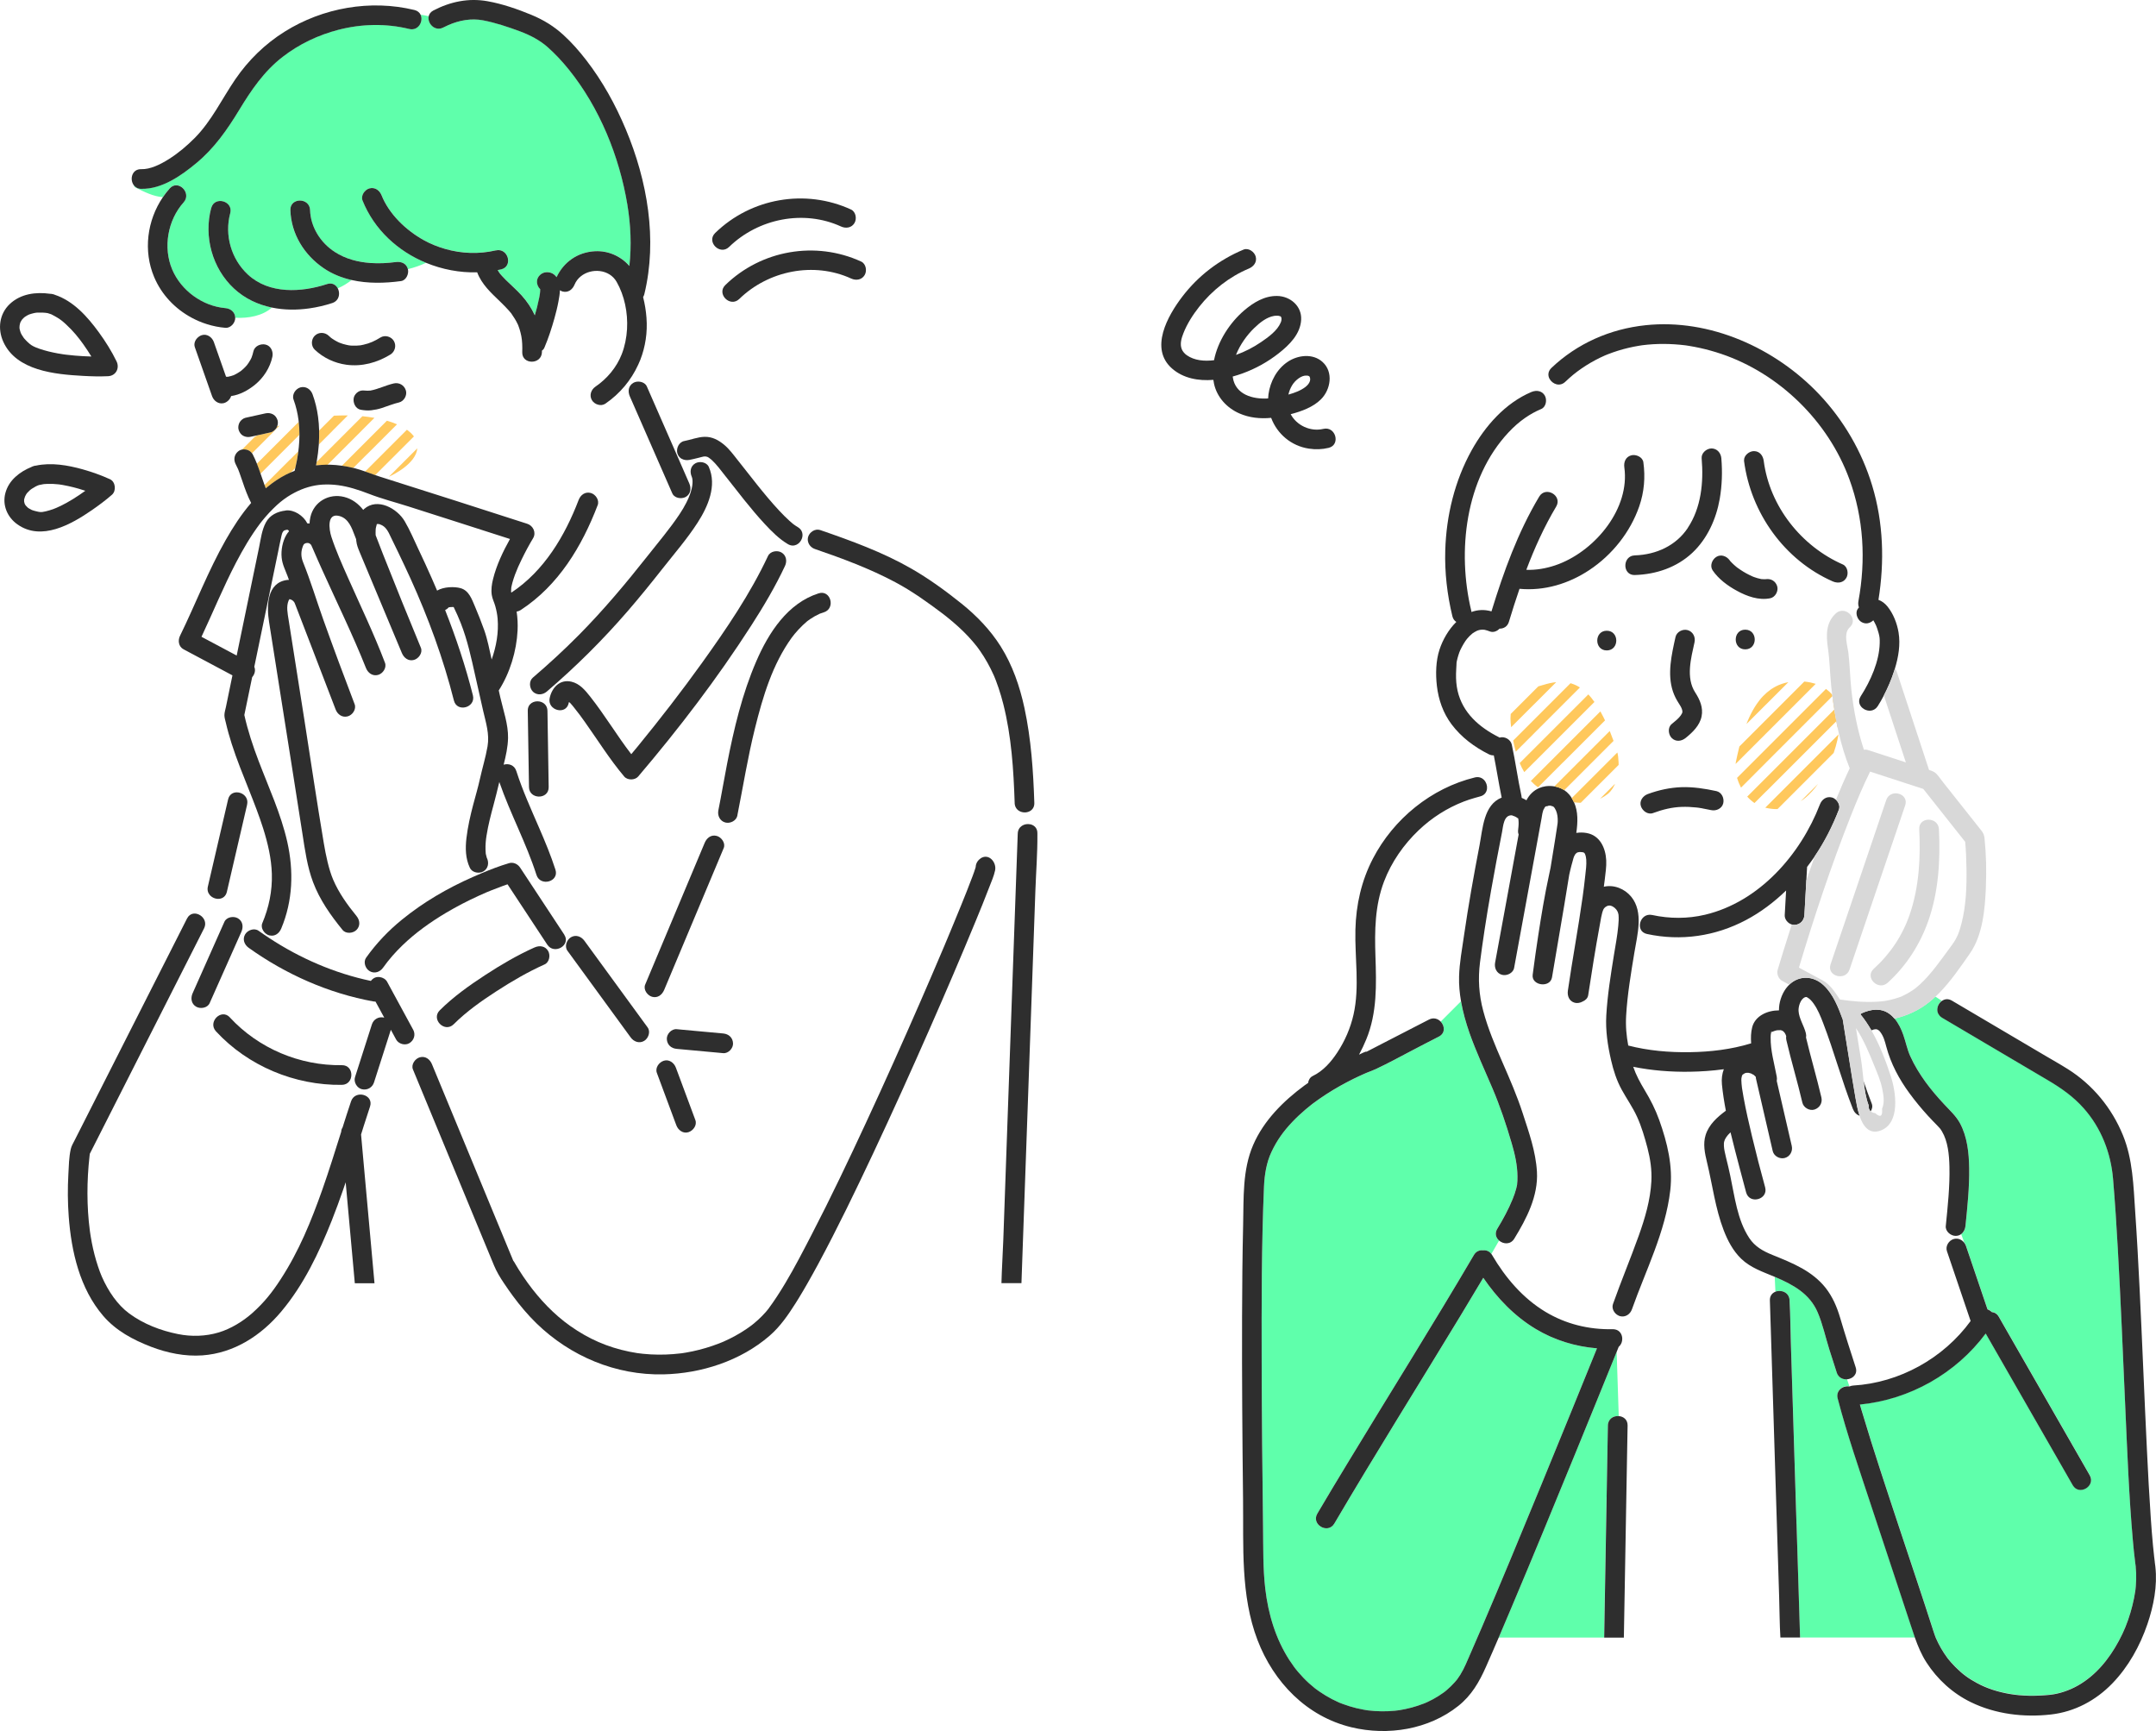 <?xml version="1.0" encoding="UTF-8"?>
<svg id="_レイヤー_1" data-name="レイヤー 1" xmlns="http://www.w3.org/2000/svg" xmlns:xlink="http://www.w3.org/1999/xlink" viewBox="0 0 547.65 439.66">
  <defs>
    <pattern id="_新規パターンスウォッチ_1" data-name="新規パターンスウォッチ 1" x="0" y="0" width="15" height="15" patternTransform="translate(-5343.91 -5083.75) scale(.37)" patternUnits="userSpaceOnUse" viewBox="0 0 15 15">
      <g>
        <rect y="0" width="15" height="15" fill="none"/>
        <g>
          <path d="m32.87,8.6c-7.08,7.08-14.16,14.16-21.24,21.24-1.01,1.01-2.02,2.02-3.02,3.02-2.28,2.28,1.26,5.81,3.54,3.54,7.08-7.08,14.16-14.16,21.24-21.24,1.01-1.01,2.02-2.02,3.02-3.02,2.28-2.28-1.26-5.81-3.54-3.54h0Z" fill="#ffc85c"/>
          <rect x="12.27" y="12.27" width="20.46" height="20.46" fill="none"/>
        </g>
        <g>
          <path d="m17.87,8.6C10.78,15.68,3.7,22.76-3.38,29.84c-1.01,1.01-2.02,2.02-3.02,3.02-2.28,2.28,1.26,5.81,3.54,3.54,7.08-7.08,14.16-14.16,21.24-21.24,1.01-1.01,2.02-2.02,3.02-3.02,2.28-2.28-1.26-5.81-3.54-3.54h0Z" fill="#ffc85c"/>
          <rect x="-2.73" y="12.27" width="20.46" height="20.46" fill="none"/>
        </g>
        <g>
          <path d="m2.87,8.6c-7.08,7.08-14.16,14.16-21.24,21.24-1.01,1.01-2.02,2.02-3.02,3.02-2.28,2.28,1.26,5.81,3.54,3.54C-10.78,29.32-3.7,22.24,3.38,15.16c1.01-1.01,2.02-2.02,3.02-3.02,2.28-2.28-1.26-5.81-3.54-3.54h0Z" fill="#ffc85c"/>
          <rect x="-17.73" y="12.27" width="20.46" height="20.46" fill="none"/>
        </g>
        <g>
          <path d="m32.87-6.4C25.78.68,18.7,7.76,11.62,14.84l-3.02,3.02c-2.28,2.28,1.26,5.81,3.54,3.54C19.22,14.32,26.3,7.24,33.38.16c1.01-1.01,2.02-2.02,3.02-3.02,2.28-2.28-1.26-5.81-3.54-3.54h0Z" fill="#ffc85c"/>
          <rect x="12.27" y="-2.73" width="20.46" height="20.46" fill="none"/>
        </g>
        <g>
          <path d="m17.87-6.4C10.78.68,3.7,7.76-3.38,14.84l-3.02,3.02c-2.28,2.28,1.26,5.81,3.54,3.54C4.22,14.32,11.3,7.24,18.38.16c1.01-1.01,2.02-2.02,3.02-3.02,2.28-2.28-1.26-5.81-3.54-3.54h0Z" fill="#ffc85c"/>
          <rect x="-2.73" y="-2.73" width="20.46" height="20.46" fill="none"/>
        </g>
        <g>
          <path d="m2.87-6.4C-4.22.68-11.3,7.76-18.38,14.84c-1.01,1.01-2.02,2.02-3.02,3.02-2.28,2.28,1.26,5.81,3.54,3.54C-10.78,14.32-3.7,7.24,3.38.16c1.01-1.01,2.02-2.02,3.02-3.02,2.28-2.28-1.26-5.81-3.54-3.54h0Z" fill="#ffc85c"/>
          <rect x="-17.73" y="-2.73" width="20.46" height="20.46" fill="none"/>
        </g>
        <g>
          <path d="m32.87-21.4L11.62-.16c-1.01,1.01-2.02,2.02-3.02,3.02-2.28,2.28,1.26,5.81,3.54,3.54C19.22-.68,26.3-7.76,33.38-14.84l3.02-3.02c2.28-2.28-1.26-5.81-3.54-3.54h0Z" fill="#ffc85c"/>
          <rect x="12.27" y="-17.73" width="20.46" height="20.46" fill="none"/>
        </g>
        <g>
          <path d="m17.87-21.4L-3.38-.16c-1.01,1.01-2.02,2.02-3.02,3.02-2.28,2.28,1.26,5.81,3.54,3.54C4.22-.68,11.3-7.76,18.38-14.84l3.02-3.02c2.28-2.28-1.26-5.81-3.54-3.54h0Z" fill="#ffc85c"/>
          <rect x="-2.73" y="-17.73" width="20.46" height="20.46" fill="none"/>
        </g>
        <g>
          <path d="m2.87-21.4C-4.22-14.32-11.3-7.24-18.38-.16c-1.01,1.01-2.02,2.02-3.02,3.02-2.28,2.28,1.26,5.81,3.54,3.54C-10.78-.68-3.7-7.76,3.38-14.84l3.02-3.02c2.28-2.28-1.26-5.81-3.54-3.54h0Z" fill="#ffc85c"/>
          <rect x="-17.73" y="-17.73" width="20.46" height="20.46" fill="none"/>
        </g>
      </g>
    </pattern>
  </defs>
  <g>
    <path d="m46.64,51.41c-4.04,4.52-5.27,11.44-2.9,17.05,2.27,5.36,7.72,9.33,13.52,9.81,1.33.11,2.46,1.03,2.49,2.44,3.36.18,6.97-.49,9.32-2.59-3.53-.73-6.86-2.26-9.64-4.84-5.52-5.12-7.72-13.23-5.78-20.46.84-3.11,5.66-1.78,4.82,1.33-1.5,5.57.25,11.66,4.49,15.59,5.4,5.01,13.57,4.55,20.11,2.41,1.28-.42,2.25.18,2.72,1.09,1.24-.52,2.42-1.26,3.55-2.12-2.52-.57-4.93-1.52-7.13-3.01-4.97-3.36-8.28-8.71-8.46-14.77-.1-3.22,4.9-3.21,5,0,.13,4.35,2.67,8.31,6.29,10.65,2.71,1.75,5.85,2.57,9.05,2.8,2.15.15,4.33.05,6.42-.24,1.34-.18,2.68.3,3.08,1.75,0,.02,0,.05.01.07,1.59-.4,3.15-.92,4.63-1.63-7.13-2.93-13.16-8.4-16.13-15.82-.51-1.26.56-2.75,1.75-3.08,1.41-.39,2.57.49,3.08,1.75,1.92,4.79,6.19,8.89,10.78,11.43,1.7.94,3.48,1.65,5.32,2.18,4.19,1.21,8.64,1.37,12.95.38,3.14-.73,4.46,4.1,1.33,4.82-.29.07-.58.12-.87.18.19.32.4.61.6.92.01.02.01.02.02.03.03.03.07.08.13.14.12.13.23.27.35.4.32.36.65.7.99,1.03,1.32,1.31,2.73,2.52,3.98,3.9,1.42,1.56,2.53,3.26,3.36,5.07.2-.7.4-1.39.58-2.09.2-.79.39-1.59.54-2.4.07-.34.12-.68.18-1.03,0-.01,0-.02,0-.03.01-.17.04-.33.05-.5.02-.2.02-.39.02-.59-.48-.46-.79-1.11-.82-1.82-.06-1.35,1.19-2.5,2.5-2.5,1.12,0,1.93.51,2.48,1.27,1.83-3.87,5.38-6.36,9.74-6.59,3.36-.17,6.58,1.25,8.75,3.75.58-5.18.34-10.47-.51-15.6-2.04-12.25-7.05-24.61-14.89-34.32-1.65-2.04-3.44-3.98-5.42-5.72-1.96-1.73-4.38-2.99-6.98-3.96-3-1.13-6.18-2.19-9.34-2.79-3.01-.58-6.06,0-8.83,1.2-.43.19-.86.39-1.28.61-2.15,1.12-4.11-1.05-3.73-2.83-.66-.17-1.35-.3-2.07-.39.75,1.64-.58,4.15-2.9,3.59-5.9-1.43-12.08-1.3-17.95.2-5.13,1.32-10.02,3.64-14.21,6.89-4.74,3.67-7.95,8.41-11.03,13.48-3.05,5.02-6.3,9.68-10.84,13.46-3.86,3.21-8.81,6.71-14.07,6.57-.89-.02-1.53-.43-1.93-1,.05.21.16.42.38.64,2.36,1.18,4.72,2.35,7.07,2.5.53-.78,1.1-1.53,1.74-2.23,2.15-2.4,5.67,1.14,3.54,3.54Z" fill="#5fffab"/>
    <path d="m106,113.89c-.09.92-.48,1.83-1.14,2.71-.04.05-.08.11-.13.16-.57.73-1.31,1.44-2.21,2.11-.03.02-.06.04-.09.07-.29.22-.6.43-.92.64,0,0,0,0,0,0,0,0,0,0,0,0-.39.26-.81.5-1.24.75-.05.03-.11.06-.16.09-.43.24-.88.47-1.36.7.98-.98,1.96-1.96,2.95-2.95,0,0,0,0,0,0,.47-.47.94-.94,1.41-1.41l.08-.08,1.66-1.66,1.14-1.14Zm-6.77,2.87c.47-.47.94-.94,1.41-1.41,0,0,0,0,0,0l4.23-4.23.27-.27s0,0,0,0c-.08-.11-.17-.23-.27-.34-.33-.4-.74-.78-1.2-1.13h0s-.05-.04-.08-.06c-.07-.06-.15-.11-.23-.17l-.15.15-.08.08c-.47.47-.94.94-1.41,1.41,0,0,0,0,0,0-1.41,1.41-2.82,2.82-4.23,4.23l-1.66,1.66-.08.08c-.47.47-.94.94-1.41,1.41,0,0,0,0,0,0-.54.54-1.08,1.08-1.62,1.62.31.11.63.22.94.33.54.19,1.08.39,1.62.58l2.2-2.2,1.66-1.66.08-.08Zm-5.96-1.41l4.23-4.23,1.66-1.66.08-.08c.47-.47.94-.94,1.41-1.41,0,0,0,0,0,0,.07-.07.14-.14.2-.2-.37-.16-.77-.31-1.17-.46-.03-.01-.07-.02-.1-.04-.42-.15-.85-.28-1.3-.41l-.78.78-1.66,1.66-.08.08c-.47.47-.94.94-1.41,1.41,0,0,0,0,0,0-1.41,1.41-2.82,2.82-4.23,4.23l-1.66,1.66-.08.08c-.47.47-.94.94-1.41,1.41,0,0,0,0,0,0l-.15.15s.02,0,.02,0c0,0,0,0,0,0,.47.07.93.15,1.39.23.02,0,.05,0,.07.01.48.09.95.2,1.43.31h0l.38-.38,1.66-1.66.08-.08c.47-.47.94-.94,1.41-1.41,0,0,0,0,0,0Zm-1.49-5.89l.08-.08c.47-.47.94-.94,1.41-1.41,0,0,0,0,0,0l1.84-1.84c-.45-.08-.91-.15-1.37-.21-.09-.01-.17-.02-.26-.04-.47-.06-.94-.12-1.42-.17,0,0,0,0,0,0l-1.93,1.93-1.66,1.66-.08.08c-.47.47-.94.94-1.41,1.41,0,0,0,0,0,0-1.41,1.41-2.82,2.82-4.23,4.23l-1.66,1.66-.08.08-.58.58c-.05.3-.1.61-.16.91.44-.06.89-.1,1.34-.12.52-.04,1.04-.05,1.57-.06l1.23-1.23.08-.08c.47-.47.94-.94,1.41-1.41,0,0,0,0,0,0l4.23-4.23,1.66-1.66Zm-7.37,0l.08-.08c.47-.47.94-.94,1.41-1.41,0,0,0,0,0,0,.82-.82,1.64-1.64,2.46-2.46-.11,0-.22,0-.32,0-.1.01-.19,0-.28,0h0c-.96,0-1.93.02-2.93.07l-2.07,2.07-1.66,1.66-.03.03s0,.02,0,.02c0,0,0,.02,0,.02h0c.01.56.02,1.12,0,1.68,0,.01,0,.02,0,.04-.01.56-.04,1.12-.07,1.67,0,0,0,0,0,0,0,.02,0,.04,0,.07,0,.02,0,.03,0,.05l1.77-1.77,1.66-1.66Zm-8.53-2.32s0,0,0,0l-.51.51-1.66,1.66-.08.08c-.47.47-.94.94-1.41,1.41,0,0,0,0,0,0-1.41,1.41-2.82,2.82-4.23,4.23l-1.66,1.66-.08.08c-.34.34-.68.68-1.02,1.02,0,0,0,0,0,0,.32.8.61,1.61.89,2.42,0,0,0,0,0,0,.01.04.03.08.04.12l1.83-1.83,1.66-1.66.08-.08c.47-.47.94-.94,1.41-1.41,0,0,0,0,0,0l4.23-4.23.69-.69h0c0-.35,0-.7-.02-1.05-.03-.75-.08-1.5-.17-2.24Zm-2.17,9.54l-.08.08c-.47.47-.94.94-1.41,1.41,0,0,0,0,0,0-1.41,1.41-2.82,2.82-4.23,4.23l-.82.82c.08.2.15.4.23.6,0,.02.01.03.02.05.08.02.16.05.24.07.46-.39.93-.75,1.41-1.11.01,0,.03-.02.04-.03.35-.26.71-.52,1.08-.76.1-.07.21-.13.32-.2.28-.18.57-.37.86-.54.41-.24.83-.47,1.25-.69.37-.19.75-.37,1.13-.53,0,0,0,0,0,0,0,0,0,0,.01,0,.02,0,.03-.01.05-.02l1.2-1.2s0,0,0,0h0c.13-.54.24-1.09.35-1.63.03-.15.06-.3.09-.45.13-.72.25-1.44.34-2.16l-.43.43-1.66,1.66Zm-4.05-7.22l.08-.08c.43-.43.86-.86,1.3-1.3,0,0,0,0,0,0-.2.07-.42.13-.62.2-.05.13-.1.26-.17.37-.15.26-.39.52-.65.73h0s0,0,0,0c-.13.1-.26.19-.4.26-.14.07-.29.13-.43.16-.21.05-.42.09-.63.14-.04,0-.08.02-.12.03-.88.19-1.75.39-2.63.58-.22.13-.43.25-.63.38-.02.01-.04.03-.06.04h0c-1.09,1.09-2.19,2.19-3.28,3.28h0c.46-.11.97-.09,1.43.07,0,0,0,0,0,0,.46.15.88.43,1.16.81l4.02-4.02,1.66-1.66Z" fill="#ffc85c"/>
    <g>
      <path d="m35.85,47.96c5.26.14,10.21-3.36,14.07-6.57,4.54-3.78,7.79-8.44,10.84-13.46,3.08-5.07,6.29-9.81,11.03-13.48,4.19-3.25,9.08-5.57,14.21-6.89,5.87-1.51,12.05-1.64,17.95-.2,2.32.56,3.65-1.95,2.9-3.59-.26-.57-.77-1.03-1.57-1.23-11.17-2.71-23.28-.58-32.99,5.51-4.98,3.12-9.17,7.21-12.49,12.05-3.43,5.01-6.03,10.6-10.34,14.95-2.02,2.03-4.22,3.89-6.65,5.41-2.15,1.35-4.67,2.58-6.95,2.51-2.32-.06-2.96,2.52-1.93,4,.4.57,1.03.98,1.93,1Z" fill="#2e2e2e"/>
      <path d="m62.78,92.68c-.1.12-.2.24-.31.35-.37.41-.77.78-1.2,1.13-.09.07-.18.13-.28.2-.21.14-.43.28-.65.41-.23.14-.47.27-.72.39-.04.02-.08.04-.13.07-.04.02-.08.03-.11.05-.45.17-.92.3-1.39.39.05,0,.09,0,.16,0-.07,0-.13.01-.2.02,0,0-.02,0-.03,0-.15.03-.38.02-.21,0-.1,0-.19,0-.29,0-1.03-2.94-2.07-5.87-3.1-8.81-.43-1.23-1.73-2.18-3.08-1.75-.29.09-.56.24-.8.43-.8.61-1.3,1.64-.94,2.65,1.46,4.14,2.91,8.27,4.37,12.41.41,1.16,1.59,2.06,2.85,1.79.08-.02.15-.02.23-.05.81-.26,1.5-.95,1.76-1.77,2.21-.31,4.27-1.44,5.99-2.82,2.21-1.77,3.91-4.39,4.49-7.18.27-1.28-.37-2.76-1.75-3.08-1.25-.28-2.79.38-3.08,1.75-.11.54-.28,1.05-.47,1.57,0,0,0,.02-.01.03-.07.14-.14.28-.21.42-.14.26-.29.51-.45.76-.15.23-.32.43-.46.66.03-.04.04-.07.06-.1-.02.02-.03.04-.05.06Zm1.14-1.87c.14-.39.07-.17,0,0h0Z" fill="#2e2e2e"/>
      <path d="m100.06,86.62c-.67-1.15-2.27-1.61-3.42-.9-1.47.9-2.63,1.45-4.31,1.83-.21.05-.42.09-.63.13-.06.01-.11.02-.16.03-.34.04-.68.07-1.01.08-.35.01-.71.01-1.06,0-.15,0-.31-.02-.46-.03-.04,0-.28-.03-.38-.05-.07-.01-.15-.03-.17-.03-.14-.03-.29-.06-.43-.09-.31-.07-.62-.15-.93-.24-.3-.09-.58-.22-.88-.31t0,0c-.13-.07-.28-.13-.41-.19-.48-.24-.95-.51-1.4-.82-.1-.07-.2-.14-.3-.21-.21-.18-.42-.36-.62-.55-.98-.93-2.56-.97-3.54,0-.94.94-.98,2.6,0,3.54,2.2,2.09,5.04,3.42,8.05,3.83,3.94.53,7.8-.53,11.16-2.59,1.15-.71,1.59-2.24.9-3.42Zm-15.93-.78s0,0,0,0c.11.08.19.17,0,0Z" fill="#2e2e2e"/>
      <path d="m61.77,110.68c.61.32,1.24.4,1.93.25.56-.12,1.12-.25,1.68-.37.92-.2,1.83-.41,2.75-.61.21-.05.42-.09.63-.14.15-.03.29-.09.43-.16.14-.07.28-.16.4-.26,0,0,0,0,0,0,.27-.21.5-.47.65-.73.07-.11.12-.24.17-.37.18-.49.24-1.08.09-1.56-.2-.61-.57-1.19-1.15-1.49-.61-.32-1.24-.4-1.93-.25-1.48.33-2.96.66-4.43.98-.21.05-.42.09-.63.14-.59.13-1.19.63-1.49,1.15-.31.54-.45,1.33-.25,1.93.2.6.57,1.19,1.15,1.49Z" fill="#2e2e2e"/>
      <path d="m91.61,104.07c.91.15,1.79.24,2.71.13.89-.11,1.75-.27,2.61-.55,1.47-.47,2.9-1.08,4.41-1.43,1.28-.29,2.15-1.83,1.75-3.08-.43-1.33-1.71-2.06-3.08-1.75-2.01.46-3.89,1.43-5.92,1.81-.51.05-1.02.05-1.53-.01-.54-.05-1.04,0-1.54.3-.52.3-1.01.9-1.15,1.49-.28,1.21.37,2.84,1.75,3.08Z" fill="#2e2e2e"/>
      <path d="m73.42,152.36s.03-.06.05-.08c0,0-.02,0-.03,0,0,.02,0,.04-.02.09Z" fill="#2e2e2e"/>
      <path d="m73.47,152.28s.02,0,.04.01c.08.02.08-.01.06-.04-.03,0-.06,0-.08,0,0,0-.01.02-.02.03Z" fill="#2e2e2e"/>
      <path d="m77.11,138.34c.04-.07.17-.18.2-.21.13-.11.44-.21.68-.23.24-.01.46.03.7.18.06.06.31.26.35.33.02.03.31.69.41.92.79,1.82,1.58,3.64,2.4,5.44,3.73,8.28,7.75,16.45,11.11,24.9.5,1.25,1.67,2.13,3.08,1.75,1.21-.33,2.23-1.81,1.75-3.08-2.79-7.35-6.21-14.43-9.4-21.61-1.51-3.4-3.05-6.83-4.21-10.37-.62-1.89-1.23-6.22,2.09-5.28,2.3.65,3.1,3.03,3.86,5.02.11.28.22.57.33.85.01.14.02.29.04.43.13,1.11.44,1.83.86,2.86,1.96,4.68,3.91,9.35,5.87,14.03,1.62,3.86,3.23,7.73,4.85,11.59.52,1.24,1.65,2.14,3.08,1.75,1.18-.32,2.27-1.82,1.75-3.08-3.26-7.88-6.47-15.78-9.6-23.71-.64-1.62-1.26-3.25-1.89-4.88-.01-.45-.03-.9,0-1.35,0-.14.02-.28.04-.42,0-.02,0-.04.01-.07.06-.3.13-.59.22-.87,0,0,0,0,0,0,0-.02.02-.04.04-.08.04.02.12,0,.03-.05,0-.01.01-.02.02-.03.05.01.11.03.16.03.52.04-.03-.12.51.07.47.16.97.39,1.47.93.67.74,1.06,1.71,1.49,2.6.61,1.23,1.21,2.47,1.8,3.71,1.03,2.15,2.05,4.31,3.04,6.48,4.55,10.03,8.35,20.35,11.05,31.04.79,3.12,5.61,1.8,4.82-1.33-1.86-7.38-4.26-14.59-7.05-21.65.34-.16.65-.39.88-.68.05-.01.1-.02.11-.02.19-.05.37-.07.91-.08.09,0,.17,0,.26,0,.72,1.49,1.22,2.59,1.81,4.09,1.71,4.35,2.66,8.81,3.68,13.37.67,2.97,1.33,5.95,2.01,8.91.7,3.04,1.65,5.9,1.11,9.04-.48,2.79-1.33,5.52-1.94,8.28-.48,2.18-1.12,4.32-1.69,6.48-.74,2.81-1.39,5.65-1.73,8.54-.3,2.57-.25,5.18.88,7.55.51,1.07,1.91,1.44,2.99,1.09.15-.05.3-.11.43-.19,1.25-.73,1.48-2.2.9-3.42-.02-.04-.03-.05-.04-.08,0-.04-.02-.08-.04-.15-.06-.23-.12-.46-.17-.69-.02-.08-.03-.14-.04-.18,0-.04,0-.09-.01-.16-.03-.27-.04-.54-.05-.81-.04-1.22.07-2.47.25-3.58.42-2.66,1.1-5.27,1.8-7.87.52-1.92.99-3.84,1.45-5.78,2.77,8.02,6.85,15.52,9.44,23.61.98,3.05,5.81,1.75,4.82-1.33-1.16-3.6-2.61-7.09-4.11-10.55-2.07-4.78-4.23-9.53-5.83-14.51-.5-1.56-2-1.98-3.22-1.61.57-2.23,1.07-4.47,1.12-6.78.07-3.45-1.21-7-1.97-10.34-.13-.58-.26-1.16-.39-1.74,2.85-4.44,4.52-10,4.78-15.22.08-1.6,0-3.22-.24-4.81.34-.04.68-.16,1.04-.39,9.59-6.26,15.54-16.16,19.55-26.65.48-1.26-.53-2.74-1.75-3.08-1.41-.39-2.59.48-3.08,1.75-3.49,9.14-8.76,18.03-17.08,23.54-.04-.07-.07-.13-.09-.15,0-.04,0-.09,0-.16,0-.29.01-.57.04-.86,0-.01,0-.01,0-.03.02-.11.04-.23.06-.34.08-.32.14-.63.23-.95.2-.73.44-1.44.7-2.15.48-1.29,1-2.43,1.66-3.79.89-1.83,1.85-3.63,2.9-5.37.86-1.43.01-3.19-1.49-3.67-12.01-3.87-24.02-7.74-36.05-11.53-.54-.17-1.07-.34-1.6-.51-.87-.27-1.73-.59-2.59-.91-.31-.11-.62-.22-.94-.33-.82-.29-1.64-.57-2.49-.79-.17-.04-.33-.08-.5-.12-.47-.11-.95-.22-1.43-.31-.02,0-.05,0-.07-.01-.46-.09-.93-.17-1.39-.23-1-.14-2.01-.24-3.01-.26-.22,0-.44,0-.66,0h0c-.14,0-.29,0-.43,0-.38,0-.76.03-1.14.05-.45.03-.9.07-1.34.12.06-.3.11-.6.16-.91.26-1.47.44-2.96.55-4.44,0-.02,0-.03,0-.05,0-.02,0-.04,0-.07.04-.56.06-1.12.07-1.67,0-.01,0-.02,0-.04.01-.56.01-1.12,0-1.68,0,0,0-.02,0-.03,0,0,0-.02,0-.02-.03-1.14-.12-2.29-.27-3.42-.26-1.94-.71-3.86-1.4-5.73-.46-1.27-1.7-2.12-3.08-1.75-1.22.34-2.21,1.8-1.75,3.08.63,1.72,1.04,3.47,1.27,5.24.02.13.02.26.04.39,0,0,0,0,0,0,.13,1.09.19,2.19.19,3.29h0c0,2.1-.22,4.22-.6,6.33-.03.15-.06.3-.09.45-.11.54-.22,1.09-.35,1.63,0,0,0,0,0,0-.06.25-.11.51-.18.76,0,0,0,.01,0,.02-.34.13-.68.27-1.02.42-.02,0-.03.01-.05.02,0,0,0,0-.01,0-.1.04-.2.09-.3.14-.28.13-.55.25-.83.39-.43.22-.84.45-1.25.69-.29.17-.57.36-.86.54-.11.07-.21.13-.32.2-.37.24-.72.5-1.08.76-.01,0-.03.02-.04.03-.37.28-.73.56-1.09.85-.11.09-.22.17-.32.26-.05.04-.1.09-.15.13-.01-.03-.03-.06-.04-.09-.02-.04-.03-.08-.05-.12,0-.02-.01-.03-.02-.05-.09-.23-.18-.45-.26-.68-.29-.79-.56-1.58-.83-2.38-.06-.18-.13-.37-.19-.55-.28-.81-.57-1.62-.89-2.42-.32-.8-.67-1.6-1.07-2.37-.05-.1-.12-.18-.19-.27-.29-.38-.7-.66-1.16-.81,0,0,0,0,0,0-.46-.15-.96-.18-1.43-.07-.22.05-.44.13-.63.25,0,0,0,0-.01,0-.12.08-.23.17-.34.26-.91.8-1.13,2.04-.56,3.16.02.03.03.06.05.1.19.38.38.77.56,1.16.02.06.05.11.07.17.08.19.15.39.22.58.01.03.03.06.04.1.29.79.56,1.58.83,2.38.61,1.82,1.27,3.63,2.15,5.34,0,.01.02.02.02.04-2.51,2.9-4.62,6.18-6.47,9.43-4.45,7.82-7.65,16.25-11.6,24.32-.58,1.18-.37,2.75.9,3.42,4.14,2.21,8.28,4.41,12.42,6.62-.34,1.65-.68,3.3-1.02,4.95-.21,1.02-.42,2.04-.63,3.06-.14.67-.39,1.43-.39,2.11,0,.6.21,1.26.35,1.85.42,1.83.93,3.63,1.5,5.42,1.28,4.01,2.88,7.9,4.43,11.81,1.27,3.19,2.52,6.39,3.56,9.66,1.18,3.75,2.09,7.6,2.21,11.55.13,4.36-.74,8.54-2.43,12.55-.52,1.25.56,2.75,1.75,3.08.07.02.13.02.2.03,1.34.26,2.37-.59,2.87-1.78,2.95-7.04,3.19-14.6,1.53-21.99-1.61-7.12-4.71-13.79-7.29-20.58-1.45-3.8-2.73-7.67-3.62-11.65.66-3.2,1.33-6.41,1.99-9.61.64-.72.92-1.76.54-2.63,1.03-4.99,2.06-9.97,3.1-14.96.98-4.72,1.95-9.43,2.93-14.15.25-1.21.47-2.43.76-3.64.15-.64.25-1.54.84-1.89.09-.05.62-.17.72-.18.02,0,.04,0,.06,0,.04.02.11.06.23.13-.04-.08.09.11.19.25-.26.29-.5.61-.7.96-.96,1.64-1.37,3.87-1.18,5.75.17,1.75.95,3.19,1.55,4.81.1.28.2.56.3.84-.15,0-.3,0-.45.02-5.21.68-5.22,6.69-4.6,10.65.95,6,1.89,12,2.84,18,1.88,11.94,3.79,23.87,5.64,35.81.64,4.14,1.22,8.36,2.7,12.3,1.71,4.52,4.45,8.4,7.49,12.13.85,1.05,2.65.89,3.54,0,1.04-1.04.86-2.49,0-3.54-2.31-2.83-4.49-5.86-5.93-9.24-1.11-2.6-1.86-6.2-2.38-9.29-1.76-10.43-3.3-20.91-4.94-31.36-.89-5.67-1.79-11.34-2.68-17.01-.44-2.79-.88-5.59-1.32-8.38-.24-1.54-.63-3.31,0-4.82.04-.1.12-.28.16-.33-.05-.02,0-.02.06-.02.04-.03.07-.02.08,0,.04,0,.07,0,.08.01.32.1.79.27,1.12.84,0,.03.19.47.21.51.1.27.21.54.31.81.26.67.52,1.35.78,2.02,1.18,3.08,2.37,6.17,3.56,9.25,1.86,4.85,3.73,9.7,5.59,14.55.48,1.26,1.68,2.13,3.08,1.75,1.21-.33,2.23-1.81,1.75-3.08-2.73-7.15-5.4-14.32-7.97-21.52-1.72-4.83-3.2-9.77-5.12-14.53-.52-1.29-.6-2.54-.13-3.87.08-.24.15-.43.29-.65Zm18.56-5.11s.02-.05.03-.08c0,0,0,0,0,0-.01.02-.02.05-.04.08Zm.06-.16s-.02.01-.03.02c-.13-.07-.08-.05.03-.02Zm0,.03s0,0,0,0c0-.01,0-.02.01-.03,0,0,0,0,0,0,0,0,0,.02-.01.03Zm.02-.04s0,0,0,0c0-.02.01-.03.02-.03,0,0,0,0,0,0,0,0,0,.01-.01.03Zm.01,0s.01-.02.02-.03c.03,0,.04,0-.02.03Zm.04-.06s0,0,0,0c.02-.01.04-.02.07-.04-.03.02-.05.03-.07.04Zm17.55,21.46s.12-.06.26-.1c-.08.05-.17.08-.26.1Zm1.63-.68c-.35-.32-.15-.23,0,0h0Zm-41.91-19.16s0,0,0,0c.18,0,.19,0,0,0Zm-.47-4.95c-2.12.24-4.06,1.12-5.09,3.08-1.01,1.91-1.27,4.16-1.7,6.26-1.71,8.28-3.42,16.55-5.14,24.82-.18.89-.37,1.78-.55,2.67-2.98-1.59-5.96-3.17-8.94-4.76,2.95-6.27,5.57-12.7,8.78-18.85,1.78-3.41,3.73-6.75,6.04-9.84.27-.36.92-1.18,1.43-1.76.62-.72,1.26-1.41,1.93-2.07,1.34-1.33,2.33-2.15,3.72-3.07.56-.37,1.14-.7,1.73-1.01,2.26-1.19,4.66-1.9,7.06-2.05,2.78-.17,5.34.24,7.91.99,1.28.37,2.56.82,3.88,1.33,3.25,1.27,6.71,2.15,10.04,3.21,3.96,1.26,7.93,2.53,11.89,3.8,4.65,1.49,9.3,2.99,13.95,4.48-1.8,3.23-3.43,6.66-4.3,10.18-.33,1.31-.52,2.66-.33,4.01.14.99.65,1.93.91,2.9.28,1.02.49,2.05.58,3.11.3,3.56-.33,7.06-1.51,10.41,0-.02-.01-.05-.02-.07-.56-2.47-1.02-4.99-1.87-7.39-.73-2.05-1.53-4.07-2.38-6.07-.78-1.82-1.52-4-3.63-4.59-1.54-.43-4.24-.39-5.96.62-.46-1.08-.92-2.16-1.4-3.23-1.08-2.44-2.19-4.86-3.34-7.27-1.12-2.37-2.16-4.86-3.49-7.12-1.91-3.25-6.93-6.07-10.31-3.11-.08.07-.14.16-.22.24-1.22-1.56-2.81-2.79-4.85-3.3-3.85-.97-7.7,1.19-8.58,5.13-.12.54-.19,1.08-.21,1.61-.19-.02-.37-.02-.56-.02-1.01-1.99-3.38-3.52-5.47-3.29Z" fill="#2e2e2e"/>
      <path d="m143.34,237.4c-3.74-5.67-7.47-11.35-11.21-17.02-.6-.92-1.72-1.47-2.82-1.15-2.36.7-4.68,1.59-6.96,2.55-.76.32-1.51.65-2.27.98-6.42,2.83-12.53,6.38-17.98,10.82-3.46,2.81-6.52,6.03-9.1,9.66-.78,1.1-.2,2.78.9,3.42,1.25.73,2.64.21,3.42-.9,1.45-2.05,3.11-3.92,4.91-5.66,3.31-3.2,7.12-5.91,11.05-8.25,2.72-1.61,5.53-3.06,8.4-4.37.6-.27,1.2-.54,1.8-.8,0,0,.09-.04.15-.06.08-.03.19-.08.21-.09.3-.13.61-.25.91-.37.98-.39,1.96-.77,2.95-1.13.4-.15.81-.29,1.22-.43,3.36,5.11,6.73,10.22,10.09,15.32,1.76,2.68,6.09.17,4.32-2.52Z" fill="#2e2e2e"/>
      <path d="m104.93,261.5c-1.92-3.53-3.84-7.06-5.76-10.6-.28-.51-.55-1.02-.83-1.53-.36-.67-1.09-1.09-1.84-1.2-.55-.08-1.11,0-1.58.3-.29.19-.53.42-.72.67-9.21-1.94-17.94-5.72-25.8-10.88-.91-.6-1.82-1.21-2.71-1.85-1.1-.79-2.78-.19-3.42.9-.74,1.26-.2,2.63.9,3.42,9.38,6.71,20.29,11.56,31.66,13.62.19.03.37.05.56.05.74,1.36,1.48,2.72,2.22,4.08-.03,0-.05-.02-.07-.03-1.37-.31-2.65.41-3.08,1.75-1.25,3.9-2.49,7.8-3.74,11.69-.18.56-.36,1.12-.54,1.68-.4,1.25.47,2.78,1.75,3.08,1.37.31,2.65-.41,3.08-1.75,1.25-3.9,2.49-7.8,3.74-11.69.18-.55.35-1.11.53-1.66.17.31.34.63.51.94.28.51.55,1.02.83,1.53.62,1.15,2.31,1.61,3.42.9,1.17-.75,1.57-2.19.9-3.42Z" fill="#2e2e2e"/>
      <path d="m168.71,251.42c4.41-10.5,8.82-21.01,13.23-31.51.63-1.5,1.26-3.01,1.89-4.51.52-1.25-.56-2.75-1.75-3.08-1.44-.4-2.55.5-3.08,1.75-4.41,10.5-8.82,21.01-13.23,31.51-.63,1.5-1.26,3.01-1.89,4.51-.52,1.25.56,2.75,1.75,3.08,1.44.4,2.55-.5,3.08-1.75Z" fill="#2e2e2e"/>
      <path d="m249.06,218.05c-.74.5-1.19,1.3-1.22,2.14-.02.08-.04.16-.06.24-.22.73-.49,1.44-.75,2.15-.94,2.53-1.95,5.03-2.96,7.52-.7,1.73-1.42,3.46-2.13,5.18-.39.95-.79,1.89-1.18,2.84-.19.46-.39.92-.58,1.38-.05.12-.1.24-.15.36,0,.02-.01.03-.02.06-.12.27-.23.55-.35.82-1.93,4.57-3.9,9.13-5.88,13.68-4.47,10.25-9.03,20.45-13.74,30.59-4.46,9.62-9.02,19.21-13.9,28.62-2.13,4.11-4.28,8.29-6.68,12.3-1.34,2.24-2.75,4.43-4.29,6.51,0,0-.48.6-.6.73-.31.36-.64.71-.97,1.05-.65.67-1.35,1.3-2.07,1.9-.16.14-.33.27-.5.4-.08.06-.22.17-.3.23-.4.3-.81.59-1.23.87-.89.6-1.81,1.16-2.75,1.67-.95.52-1.92,1-2.91,1.44-.09.04-.37.16-.45.19-.23.1-.47.19-.7.28-.56.22-1.13.43-1.7.62-2.22.76-4.49,1.34-6.8,1.73-.32.05-.63.1-.95.15,0,0-.09.01-.16.02-.1.01-.23.03-.26.03-.61.07-1.21.14-1.82.18-1.28.1-2.56.15-3.84.13-1.26-.01-2.53-.08-3.79-.21-.81-.08-.93-.1-1.5-.18-.69-.11-1.37-.23-2.05-.37-5.54-1.14-10.3-3.23-14.94-6.5-4.14-2.92-7.76-6.73-10.8-10.91-.82-1.13-1.61-2.29-2.34-3.47-.27-.43-.53-.87-.79-1.31-.1-.17-.2-.33-.29-.5-.05-.09-.49-.74-.26-.38.11.17.03.12,0,.04-.11-.21-.18-.44-.27-.65-.4-.97-.81-1.95-1.21-2.92-3.33-8.04-6.65-16.09-9.98-24.13-2.91-7.04-5.82-14.08-8.74-21.12-.16-.39-.32-.77-.48-1.16-.52-1.25-1.66-2.14-3.08-1.75-1.18.32-2.27,1.82-1.75,3.08,2.27,5.48,4.53,10.96,6.8,16.44,3.69,8.91,7.37,17.83,11.06,26.74.92,2.22,1.83,4.44,2.76,6.66.64,1.55,1.54,3.02,2.49,4.44.42.62.84,1.24,1.26,1.84.34.49.69.96,1.04,1.44,1.8,2.45,3.77,4.78,5.95,6.91,8.63,8.4,20.19,13.25,32.27,12.98,9.65-.22,19.6-3.43,26.96-9.8,2.74-2.37,4.74-5.32,6.67-8.36.27-.43.53-.86.8-1.29.75-1.22,1.48-2.47,2.19-3.72.92-1.62,1.83-3.24,2.71-4.88,4.95-9.2,9.49-18.62,13.94-28.07,4.95-10.53,9.74-21.14,14.42-31.79,3.96-9,7.84-18.04,11.59-27.13,1.2-2.91,2.39-5.82,3.51-8.76.52-1.36,1.16-2.77,1.46-4.21.42-2.04-1.61-4.47-3.73-3.02Z" fill="#2e2e2e"/>
      <path d="m257.73,203.94c.07,2.27,2.6,2.94,4.03,1.98.59-.39,1-1.05.97-1.98-.26-8.08-.81-16.25-2.52-24.17-1.18-5.45-3.03-10.85-6.02-15.59-2.64-4.19-6.1-7.77-9.94-10.86-4.03-3.24-8.34-6.37-12.83-8.94-7.23-4.14-15.23-7.05-23.07-9.75-1.28-.44-2.73.5-3.08,1.75-.11.41-.11.81-.02,1.18.2.87.87,1.59,1.77,1.89,6.95,2.39,13.92,4.97,20.42,8.44,4.24,2.26,8.23,5.12,12.06,8.01.1.08.21.16.31.24.04.03.09.07.1.08.24.19.48.38.72.57.47.38.93.76,1.39,1.15.92.78,1.81,1.59,2.67,2.43.81.8,1.6,1.62,2.34,2.49.37.43.73.87,1.08,1.31,0,0,0,0,0,0,.06.08.13.17.19.25.21.29.42.57.63.87,1.36,1.95,2.51,4.02,3.48,6.19.06.14.13.29.19.43-.04-.1-.17-.4.02.06.12.3.24.6.36.9.24.62.46,1.24.67,1.87.45,1.33.84,2.69,1.19,4.05,2.09,8.21,2.62,16.75,2.9,25.18Z" fill="#2e2e2e"/>
      <path d="m163.55,97.31c-.79-.49-1.91-.51-2.67-.07-1.28.75-1.44,2.18-.9,3.42,3.15,7.2,6.31,14.4,9.46,21.61.44,1.01.89,2.03,1.33,3.04.44,1.01,1.73,1.38,2.77,1.14.23-.05.46-.13.65-.24,1.28-.75,1.44-2.18.9-3.42-.87-1.98-1.74-3.96-2.6-5.95-2.29-5.22-4.57-10.44-6.86-15.66-.44-1.01-.89-2.03-1.33-3.04-.16-.36-.43-.63-.75-.83Z" fill="#2e2e2e"/>
      <path d="m175.29,125.48c-.25.74-.58,1.45-.93,2.15-.53,1.05-1.13,2.06-1.78,3.02-2.48,3.72-5.44,7.18-8.2,10.69-5.45,6.9-11.11,13.64-17.3,19.9-3.75,3.79-7.68,7.4-11.73,10.87-1.03.88-.9,2.63,0,3.54.56.56,1.26.76,1.95.69.57-.06,1.12-.29,1.59-.69,7.35-6.29,14.21-13.1,20.54-20.42,3.05-3.53,5.99-7.16,8.87-10.82,3-3.81,6.26-7.57,8.89-11.65,2.64-4.09,4.97-9.4,2.85-14.18-.55-1.23-2.35-1.52-3.42-.9-1.27.74-1.45,2.18-.9,3.42.19.42.22,1.08.18,1.71-.05.88-.32,1.81-.61,2.68Z" fill="#2e2e2e"/>
      <path d="m137.03,178.17c-1.4-.25-3,.53-2.97,2.37.09,5.64.18,11.28.27,16.93.01.81.03,1.62.04,2.44.02,1.58,1.25,2.38,2.48,2.41,1.27.03,2.55-.77,2.52-2.41-.09-5.64-.18-11.28-.27-16.93-.01-.81-.03-1.62-.04-2.44-.02-1.39-.97-2.17-2.03-2.37Z" fill="#2e2e2e"/>
      <path d="m144.54,178.3c.08.08.28.24.34.3.38.39.72.84,1.06,1.27.91,1.12,1.76,2.27,2.59,3.45,3.32,4.67,6.33,9.53,10.03,13.91.82.98,2.71.97,3.54,0,10.33-12.13,20.11-24.94,28.72-38.34,3.14-4.88,6.12-9.9,8.58-15.15.57-1.22.34-2.7-.9-3.42-1.08-.63-2.84-.33-3.42.9-4.5,9.6-10.55,18.48-16.71,27.07-5.27,7.35-10.65,14.28-16.37,21.28-.54.66-1.1,1.32-1.65,1.98-3.66-4.75-6.72-9.93-10.44-14.63-1.28-1.61-2.65-3.29-4.76-3.78-2.91-.68-4.94,1.46-5.52,4.13-.69,3.14,4.13,4.48,4.82,1.33.02-.08.04-.18.07-.28Zm-.57-.36s0,0,.01,0c-.03,0-.05,0-.04,0-.02-.02-.02-.04.03,0Zm-.03.01s.04.01.09.03c.02.06-.06.01-.09-.03Z" fill="#2e2e2e"/>
      <path d="m173.19,116.54c.56.31,1.24.4,1.92.27.76-.14,1.51-.33,2.26-.52.03,0,.06-.02.09-.02.25-.07.51-.14.76-.2.1-.02.6-.12.59-.13.15,0,.39,0,.5,0,.1.04.45.13.38.1.14.06.36.2.58.37.18.13.36.27.5.4,1.26,1.16,2.3,2.6,3.36,3.94,3.32,4.18,6.53,8.47,10.17,12.38,1.74,1.87,3.62,3.76,5.83,5.07,1.57.93,3.06-.05,3.55-1.38.38-1.01.17-2.23-1.03-2.94-.38-.22-.73-.46-1.09-.72,0,0,0,0-.01-.01,0,0,0,0,0,0-.09-.07-.18-.14-.27-.22-.25-.21-.49-.42-.73-.63-.91-.82-1.77-1.69-2.61-2.59-1.98-2.12-3.83-4.36-5.64-6.62-1.66-2.08-3.28-4.18-4.94-6.26-1.05-1.32-2.09-2.76-3.4-3.85-1.45-1.21-3.06-2.08-4.99-2.03-1.75.04-3.47.75-5.17,1.07-1.33.25-2.08,1.85-1.75,3.08.19.68.61,1.18,1.16,1.47Z" fill="#2e2e2e"/>
      <path d="m91.71,288.16c.23-.73.46-1.46.69-2.2.52-1.64,1.04-3.27,1.59-4.9,1.03-3.06-3.8-4.37-4.82-1.33-.74,2.2-1.45,4.42-2.15,6.63-.22.33-.34.7-.35,1.1-1.55,4.9-3.07,9.81-4.78,14.66-2.84,8.01-5.9,15.59-10.63,22.85-2.09,3.22-4.16,5.86-7.19,8.55-2.35,2.09-5.47,3.99-8.46,4.89-3.39,1.03-7.02,1.11-10.39.43-4.41-.88-8.78-2.56-12.41-5.24-2.97-2.2-5.29-5.6-6.95-9.37-.6-1.35-1.38-3.73-1.85-5.57-.26-1.01-.49-2.03-.69-3.05-.1-.51-.19-1.02-.27-1.53-.04-.25-.08-.51-.12-.76,0-.06-.08-.58-.1-.69-.82-6.26-.79-12.68-.09-18.95.02-.21.05-.41.07-.62.01-.02.02-.05.03-.07.77-1.51,1.53-3.02,2.3-4.53,3.07-6.05,6.13-12.1,9.2-18.15,5.72-11.29,11.45-22.58,17.17-33.87.11-.21.21-.42.32-.63.7-1.37.06-2.66-.94-3.32-1.09-.72-2.62-.7-3.38.8-1.62,3.19-3.23,6.38-4.85,9.57-3.52,6.95-7.05,13.9-10.57,20.85-3.37,6.64-6.74,13.29-10.1,19.93-1,1.97-1.99,3.94-2.99,5.9-.38.75-.85,1.51-1.03,2.34-.45,2.03-.49,4.27-.6,6.34-.2,3.59-.18,7.19.09,10.77.67,8.92,2.8,18.29,8.77,25.24,3.24,3.76,7.57,6.07,12.14,7.83,4.11,1.58,8.61,2.5,13.03,2.19,8.08-.58,14.95-5.05,20.06-11.15,5.69-6.78,9.54-14.87,12.79-23.04,1.04-2.62,2.01-5.27,2.93-7.93.21-.61.42-1.23.63-1.85,0,.09.02.18.02.26.66,7.32,1.33,14.64,1.99,21.96.1,1.14.21,2.28.31,3.43h5c-1-11.09-2.01-22.19-3.01-33.28-.13-1.49-.27-2.98-.4-4.47Z" fill="#2e2e2e"/>
      <path d="m261.67,209.36c-1.4-.28-3.08.5-3.15,2.35-.14,3.9-.28,7.8-.42,11.7-.33,9.37-.67,18.74-1,28.11-.4,11.34-.8,22.67-1.21,34.01-.35,9.8-.7,19.6-1.04,29.4-.13,3.65-.38,7.32-.47,10.98h5.08c.1-2.73.19-5.46.29-8.19.33-9.37.67-18.74,1-28.11.4-11.34.8-22.67,1.21-34.01.35-9.8.7-19.6,1.04-29.41.17-4.75.55-9.54.51-14.29,0-.07,0-.13,0-.2.05-1.36-.82-2.14-1.85-2.35Z" fill="#2e2e2e"/>
      <path d="m57.96,95.68s.02,0,.04,0c-.14,0-.23.01-.28.02.04,0,.07,0,.11,0,.04,0,.09,0,.13-.01Z" fill="#2e2e2e"/>
      <path d="m62.83,92.62c.12-.17.26-.41,0,0h0Z" fill="#2e2e2e"/>
      <path d="m185.2,62.72c7.42-7.22,18.94-9.54,28.44-5.19,1.23.56,2.69.35,3.42-.9.63-1.08.34-2.85-.9-3.42-11.58-5.31-25.36-2.93-34.5,5.97-2.31,2.25,1.23,5.78,3.54,3.54Z" fill="#2e2e2e"/>
      <path d="m184.24,72.4c-2.31,2.25,1.23,5.78,3.54,3.54,7.41-7.22,18.94-9.54,28.44-5.19,1.23.56,2.69.35,3.42-.9.63-1.08.34-2.85-.9-3.42-11.58-5.31-25.36-2.93-34.5,5.97Z" fill="#2e2e2e"/>
      <path d="m135.8,240.63c-4.37,1.96-8.54,4.4-12.55,7.02-4.06,2.65-8.1,5.52-11.55,8.96-2.28,2.27,1.25,5.81,3.54,3.54,3.24-3.23,7.02-5.9,10.85-8.38,3.92-2.54,7.98-4.91,12.24-6.82,1.23-.55,1.53-2.34.9-3.42-.74-1.27-2.18-1.45-3.42-.9Z" fill="#2e2e2e"/>
      <path d="m158.19,260.74c.67.91,1.33,1.82,2,2.74.79,1.09,2.17,1.63,3.42.9,1.08-.63,1.7-2.32.9-3.42-4.69-6.42-9.37-12.85-14.06-19.27-.67-.91-1.33-1.82-2-2.74-.79-1.09-2.17-1.63-3.42-.9-1.08.63-1.7,2.32-.9,3.42,4.69,6.42,9.37,12.85,14.06,19.27Z" fill="#2e2e2e"/>
      <path d="m187.29,207.14c1.47-7.38,2.65-14.81,4.47-22.12,2.02-8.12,4.44-16.25,9.34-23.05.9-1.24,2.42-2.92,3.91-4.16.04-.04.07-.06.1-.08.01,0,.02-.01.04-.03.22-.16.43-.32.66-.47.38-.26.77-.5,1.16-.72.39-.22.8-.42,1.21-.61.04-.02.06-.03.09-.04.04-.01.08-.03.14-.05.28-.1.57-.2.86-.29,3.05-.97,1.75-5.8-1.33-4.82-7.89,2.51-12.7,10.01-15.83,17.24-3.6,8.32-5.69,17.18-7.42,26.05-.77,3.94-1.43,7.89-2.22,11.83-.26,1.32.38,2.7,1.75,3.08,1.23.34,2.81-.42,3.08-1.75Z" fill="#2e2e2e"/>
      <path d="m58.4,258.41c-2.19-2.37-5.72,1.17-3.54,3.54,8.13,8.8,20.03,13.76,31.98,13.59,3.21-.05,3.22-5.05,0-5-10.71.16-21.17-4.25-28.45-12.12Z" fill="#2e2e2e"/>
      <path d="m60.42,233.23c-1.07-.62-2.87-.34-3.42.9-2.35,5.29-4.71,10.58-7.06,15.87-.34.76-.67,1.51-1.01,2.27-.55,1.23-.36,2.69.9,3.42,1.07.62,2.87.34,3.42-.9,2.35-5.29,4.71-10.58,7.06-15.87.34-.76.67-1.51,1.01-2.27.55-1.23.36-2.69-.9-3.42Z" fill="#2e2e2e"/>
      <path d="m62.76,204.37c.14-.59.08-1.12-.12-1.57-.83-1.91-4.11-2.31-4.7.24-1.5,6.46-3,12.92-4.5,19.38-.21.92-.43,1.84-.64,2.76-.2.87.03,1.6.49,2.14,1.17,1.39,3.81,1.46,4.34-.81,1.5-6.46,3-12.92,4.5-19.38.21-.92.43-1.84.64-2.76Z" fill="#2e2e2e"/>
      <path d="m125.97,63.59c-4.31,1-8.76.84-12.95-.38-1.83-.53-3.62-1.24-5.32-2.18-4.59-2.54-8.86-6.64-10.78-11.43-.5-1.25-1.67-2.13-3.08-1.75-1.19.33-2.25,1.81-1.75,3.08,2.97,7.41,9,12.89,16.13,15.82,4.09,1.68,8.54,2.54,12.99,2.42,1.17,3.08,3.51,5.19,5.8,7.4.42.41.85.82,1.26,1.25.33.34.65.68.96,1.03.18.21.35.42.53.62.03.04.05.05.07.07.02.02.03.04.05.08.63.9,1.21,1.81,1.67,2.81.03.06.04.09.06.12.01.04.03.08.05.14.11.3.22.61.32.92.18.57.32,1.16.44,1.74.23,1.16.29,2.64.24,4.1-.1,3.22,4.9,3.22,5,0,0-.13,0-.26,0-.39.27-.19.49-.44.63-.77,1.03-2.43,1.85-4.95,2.56-7.49.39-1.41.75-2.83,1.01-4.26.17-.91.34-1.87.37-2.82.2.13.42.25.64.31,1.44.4,2.56-.49,3.08-1.75.36-.86.92-1.57,1.6-2.11,2.67-2.15,7.23-1.83,9.08,1.41,2,3.5,2.88,7.82,2.65,11.98-.13,2.22-.57,4.41-1.34,6.39-1.31,3.36-3.72,6.23-6.69,8.26-1.11.76-1.61,2.2-.9,3.42.64,1.1,2.3,1.66,3.42.9,3.72-2.55,6.54-5.97,8.33-9.87.19-.43.39-.85.56-1.29,1.28-3.31,1.84-6.92,1.56-10.63-.13-1.78-.42-3.55-.86-5.29.13-.21.24-.45.31-.73,3.38-13.9.76-28.84-4.7-41.86-2.63-6.27-5.91-12.22-10.07-17.6-1.76-2.28-3.66-4.45-5.79-6.39-2.44-2.23-5.07-3.83-8.13-5.1-3.53-1.46-7.37-2.79-11.14-3.46-4.81-.86-9.44.11-13.75,2.35-.7.37-1.08.91-1.2,1.49-.38,1.78,1.58,3.95,3.73,2.83.42-.22.85-.42,1.28-.61,2.77-1.21,5.81-1.78,8.83-1.2,3.16.61,6.33,1.67,9.34,2.79,2.6.97,5.01,2.23,6.98,3.96,1.97,1.74,3.77,3.68,5.42,5.72,7.84,9.71,12.85,22.08,14.89,34.32.85,5.13,1.09,10.41.51,15.6-2.16-2.5-5.39-3.93-8.75-3.75-4.36.23-7.92,2.72-9.74,6.59-.54-.76-1.35-1.28-2.48-1.27-1.31,0-2.56,1.15-2.5,2.5.03.71.34,1.36.82,1.82,0,.2,0,.39-.02.59-.01.17-.04.33-.05.5,0,.01,0,.01,0,.03-.06.34-.11.69-.18,1.03-.16.8-.34,1.6-.54,2.4-.18.7-.37,1.4-.58,2.09-.83-1.81-1.94-3.5-3.36-5.07-1.25-1.38-2.66-2.59-3.98-3.9-.34-.34-.67-.68-.99-1.03-.12-.13-.23-.26-.35-.4-.06-.07-.1-.11-.13-.14,0-.01,0-.01-.02-.03-.21-.3-.42-.6-.6-.92.29-.06.58-.11.87-.18,3.13-.73,1.81-5.55-1.33-4.82Z" fill="#2e2e2e"/>
      <path d="m53.65,52.82c-1.94,7.23.26,15.34,5.78,20.46,2.78,2.58,6.11,4.11,9.64,4.84,3.1.64,6.35.66,9.54.2,1.97-.28,3.92-.74,5.79-1.35.61-.2,1.04-.56,1.32-.98.54-.82.51-1.92.08-2.75-.48-.91-1.44-1.51-2.72-1.09-6.54,2.14-14.7,2.6-20.11-2.41-4.24-3.93-5.99-10.02-4.49-15.59.84-3.11-3.99-4.44-4.82-1.33Z" fill="#2e2e2e"/>
      <path d="m43.1,47.87c-.63.71-1.21,1.45-1.74,2.23-4,5.89-5.01,13.63-2.2,20.28,1.89,4.48,5.32,8.05,9.49,10.3,1.24.67,2.55,1.23,3.9,1.65,1.52.48,3.09.8,4.7.93.71.06,1.36-.29,1.83-.82.41-.47.67-1.08.67-1.68,0-.02,0-.04,0-.06-.03-1.41-1.16-2.33-2.49-2.44-5.8-.49-11.25-4.45-13.52-9.81-2.37-5.61-1.14-12.53,2.9-17.05,2.14-2.39-1.39-5.94-3.54-3.54Z" fill="#2e2e2e"/>
      <path d="m103.61,68.38s0-.05-.01-.07c-.4-1.45-1.73-1.93-3.08-1.75-2.09.28-4.27.39-6.42.24-3.2-.23-6.35-1.05-9.05-2.8-3.62-2.34-6.15-6.29-6.29-10.65-.1-3.21-5.1-3.22-5,0,.19,6.06,3.5,11.4,8.46,14.77,2.19,1.49,4.61,2.44,7.13,3.01,4.07.92,8.4.82,12.51.26,1.31-.18,2.04-1.83,1.76-3.01Z" fill="#2e2e2e"/>
      <path d="m171.18,284.16c.21.55.41,1.1.62,1.65.45,1.22,1.71,2.19,3.08,1.75,1.2-.39,2.23-1.76,1.75-3.08-1.44-3.88-2.89-7.76-4.33-11.65-.21-.55-.41-1.1-.62-1.66-.45-1.22-1.71-2.19-3.08-1.75-1.2.39-2.23,1.76-1.75,3.08,1.44,3.88,2.89,7.76,4.33,11.65Z" fill="#2e2e2e"/>
      <path d="m183.7,267.49c1.31.12,2.56-1.24,2.5-2.5-.07-1.46-1.1-2.37-2.5-2.5-3.44-.32-6.88-.63-10.33-.95-.5-.05-.99-.09-1.49-.14-1.31-.12-2.56,1.24-2.5,2.5.07,1.46,1.1,2.37,2.5,2.5,3.44.32,6.88.63,10.33.95.5.05.99.09,1.49.14Z" fill="#2e2e2e"/>
      <path d="m21.05,95.47c2.13.12,4.27.18,6.4.08,1.98-.09,3-2.03,2.16-3.76-1.26-2.6-2.82-5.08-4.52-7.41-2.86-3.92-6.42-7.93-11.15-9.5-.15-.07-.32-.13-.49-.16-.25-.07-.49-.1-.72-.1-3.64-.51-7.5-.01-10.27,2.62-2.65,2.52-3.09,6.3-1.63,9.55,3.32,7.39,13.17,8.29,20.22,8.68Zm-16.06-12.87c.05-.21.09-.41.15-.62,0-.02.02-.05.03-.08.05-.1.17-.31.19-.35.06-.11.14-.21.2-.32,0,0,0,0,0,0,.03-.03.05-.07.08-.1.09-.09.18-.19.27-.29.03-.03.23-.21.32-.29.05-.04.1-.08.12-.09.18-.11.36-.23.54-.33.13-.07.26-.13.39-.2.02,0,.03-.01.04-.02.06-.02.13-.05.19-.07.38-.12.75-.24,1.14-.32.16-.03.32-.07.49-.09.18-.03.16-.03-.03,0,.13-.01.26-.02.39-.03.89-.03,1.93,0,2.61.13.28.08.55.18.83.27.05.02.08.03.11.04.02.01.06.03.11.06.47.25.95.49,1.4.77,1.06.67,1.35.92,2.32,1.82,1.77,1.64,3.09,3.28,4.3,4.98.71,1,1.39,2.03,2.03,3.08-1.39-.04-2.77-.11-4.15-.23-.74-.06-1.49-.14-2.23-.23-.05,0-.3-.04-.38-.05-.15-.02-.29-.04-.43-.06-.45-.07-.9-.14-1.35-.22-1.58-.29-3.14-.66-4.66-1.18-.3-.1-.59-.21-.88-.33-.02-.01-.48-.21-.6-.27-.73-.35-1.31-.89-1.89-1.48-.16-.16-.31-.33-.46-.5-.01-.02-.1-.12-.14-.17-.18-.24-.34-.49-.49-.75-.08-.13-.14-.28-.22-.41-.02-.04-.04-.06-.05-.09,0-.01,0-.02-.01-.03-.12-.34-.21-.67-.29-1.02,0-.02,0-.02-.01-.03h0c0-.13-.02-.26-.02-.4,0-.15.03-.44.04-.51Z" fill="#2e2e2e"/>
      <path d="m28.45,125.65c1.13-.99.91-3.28-.51-3.93-2.22-1.01-4.55-1.84-6.89-2.5-3.82-1.07-8.02-1.8-11.96-.95-.18.01-.37.04-.55.11-.19.05-.37.13-.54.22-2.98,1.22-5.74,3.34-6.62,6.58-.85,3.11.47,6.18,3.05,8.01,6.09,4.31,13.66,0,18.91-3.62,1.76-1.22,3.5-2.51,5.11-3.92Zm-3.38.24s.04.02.06.03c-.04-.02-.08-.03-.12-.05.02,0,.04.02.06.02Zm-9.95-2.84s0,0,0,0c-.03,0-.06,0-.08-.01.02,0,.04,0,.07.01Zm.07,5.54c-.29.14-.58.27-.87.4-.05.01-.55.22-.65.26-.65.24-1.31.45-1.99.61-.29.07-.57.12-.86.17,0,0,0,0,0,0-.15-.01-.31.04-.46.03-.11,0-.23-.02-.34-.03-.08-.01-.24-.04-.3-.05-.39-.09-.78-.17-1.16-.29-.13-.04-.26-.09-.39-.13-.03-.01-.05-.01-.07-.02-.02-.01-.03-.02-.05-.03-.22-.12-.44-.22-.65-.35-.11-.07-.22-.15-.33-.22-.17-.18-.36-.38-.54-.55-.04-.09-.11-.17-.16-.26-.04-.07-.07-.14-.11-.21-.03-.17-.08-.37-.13-.54,0-.12,0-.24,0-.36,0,0,0-.07,0-.14,0-.03.01-.05.02-.08.06-.22.13-.42.19-.63.03-.06.16-.36.25-.51.07-.12.15-.23.23-.35.02-.03.02-.04.04-.06.02-.01.03-.02.05-.05.21-.22.41-.44.64-.65,0,0,.11-.09.19-.16.1-.07.27-.2.31-.23.32-.21.65-.41.99-.59.13-.07.26-.13.39-.19.06-.03.11-.05.14-.06.11-.04.22-.08.32-.12.36-.09.73-.16,1.1-.22.11-.01.29-.03.35-.04.26-.02.52-.03.78-.04.92-.03,1.84.02,2.76.12.11.01.22.02.32.04.25.04.5.08.75.12.46.08.92.17,1.37.27.88.19,1.75.41,2.62.66.58.17,1.16.35,1.74.54-2.05,1.48-4.2,2.85-6.48,3.95Z" fill="#2e2e2e"/>
    </g>
  </g>
  <path d="m320.34,86.89c1.81-1.24,4.11-2.88,4.99-4.98.19-.46.22-.77.16-1.2-.02-.15-.31-.46-.08-.21-.37-.4,0-.04-.26-.17-.05-.02-.37-.1-.4-.12-.35-.04-.82-.01-1.08.03-1.92.31-3.67,1.72-5.08,3.09-1.84,1.79-3.61,4.21-4.63,6.83,2.26-.8,4.4-1.91,6.38-3.26Z" fill="#fff"/>
  <path d="m331.63,98.24c.61-.48,1.27-1.29,1.15-2.13-.08-.6-.3-.66-.83-.73-1.3-.15-2.92,1.13-3.72,2.42-.46.74-.78,1.56-.97,2.4,1.59-.44,3.18-1.04,4.37-1.97Z" fill="#fff"/>
  <path d="m322.9,106.16c1.51,4.01,5.06,7.12,9.61,7.79,1.69.25,3.31.2,4.97-.2,3.13-.75,1.8-5.57-1.33-4.82-3.26.78-6.77-.85-8.3-3.73,2.78-.73,5.7-1.8,7.67-3.76,2.49-2.46,3.24-6.94.44-9.49-2.45-2.24-6.26-1.8-8.86-.06-2.76,1.84-4.45,5.02-4.89,8.25-.05.36-.07.71-.09,1.06-3.89.25-8.34-.98-8.97-5.37,0-.07-.01-.13-.02-.2.83-.23,1.64-.48,2.41-.76,3.38-1.22,6.48-2.94,9.3-5.16,2.68-2.11,5.47-4.86,5.67-8.48.2-3.52-2.8-6.02-6.13-6.06-3.2-.04-5.99,1.67-8.34,3.67-3.6,3.08-6.7,7.76-7.66,12.65-2.47.3-4.96.09-6.91-1.26-.54-.37-1.07-.98-1.3-1.57-.5-1.3-.07-2.74.41-3.97.93-2.41,2.43-4.74,4.02-6.76,3.3-4.19,7.68-7.65,12.61-9.71,1.24-.52,2.14-1.65,1.75-3.08-.32-1.17-1.82-2.27-3.08-1.75-6.18,2.59-11.49,6.62-15.56,11.95-3.7,4.84-8.42,13.19-2.59,18.27,2.88,2.51,6.7,3.17,10.48,2.87.05.35.1.7.18,1.04.76,3.39,3.26,6.09,6.4,7.47,2.59,1.14,5.34,1.4,8.09,1.14Zm9.06-10.77c.53.06.74.13.83.73.12.83-.54,1.65-1.15,2.13-1.19.93-2.77,1.53-4.37,1.97.19-.85.52-1.67.97-2.4.79-1.29,2.42-2.57,3.72-2.42Zm-13.37-12.07c1.41-1.37,3.15-2.78,5.08-3.09.26-.04.73-.07,1.08-.03.03.02.35.1.4.12.26.13-.11-.23.26.17-.22-.24.06.06.08.21.06.43.03.74-.16,1.2-.87,2.1-3.17,3.74-4.99,4.98-1.98,1.35-4.12,2.46-6.38,3.26,1.02-2.61,2.79-5.04,4.63-6.83Z" fill="#2e2e2e"/>
  <g>
    <path d="m380.32,312.08c1.46-2.39,2.85-4.96,3.89-7.52.36-.88.68-1.78.92-2.7.04-.16.2-.94.21-.93.09-.72.11-1.46.1-2.19-.02-2.85-.66-5.64-1.46-8.36-1.39-4.77-2.99-9.52-4.94-14.09-1.97-4.62-4.11-9.19-5.78-13.93-.91-2.6-1.67-5.3-2.15-8.04l-5.16,5.16c1.03,1.07,1.23,2.94-.46,3.81-1.3.67-2.59,1.34-3.89,2-1.02.53-2.04,1.06-3.06,1.6l-.2.2.2-.2c-2.99,1.58-5.98,3.19-9.03,4.63-.74.35-1.53.62-2.29.93-.18.08-.64.27-.81.35-.4.18-.81.36-1.21.55-1.01.47-2.02.97-3.01,1.49-2.46,1.29-4.85,2.73-7.13,4.32-1.38.97-2.16,1.56-3.4,2.61-1.19,1.01-2.33,2.07-3.4,3.2-2.2,2.32-3.9,4.63-5.31,7.65-1.22,2.62-1.74,5.68-1.88,8.73-.64,14.86-.62,29.75-.59,44.62.03,14.02.17,28.03.35,42.05.07,5.16-.04,10.36.56,15.49.76,6.49,2.63,12.71,6.12,18.13.38.6.79,1.18,1.21,1.75.07.09.14.19.21.28.05.07.14.18.18.23.21.27.43.53.65.79.86,1.01,1.78,1.97,2.76,2.86.48.43.97.85,1.47,1.25.03.03.06.05.08.06.11.08.22.17.34.25.25.19.51.37.77.55,1.02.7,2.08,1.34,3.17,1.91.54.28,1.09.54,1.64.79.11.05.17.08.21.1.01,0,.04.01.11.04.28.11.56.22.84.32,1.11.41,2.24.76,3.39,1.04.6.15,1.2.27,1.81.38.25.05.51.09.76.13.12.02.18.03.22.04.03,0,.08,0,.16.02,1.14.13,2.28.21,3.42.23,1.13.01,2.25-.03,3.37-.14.29-.03.57-.06.86-.1.13-.02.27-.04.4-.06.48-.08.96-.17,1.44-.27,1.06-.22,2.11-.5,3.14-.84.53-.17,1.06-.37,1.58-.57.1-.04.2-.08.3-.12.21-.09.42-.19.63-.28.93-.44,1.84-.93,2.71-1.47.45-.28.89-.59,1.32-.89.09-.06.18-.13.27-.2.16-.13.31-.25.47-.38.75-.63,1.45-1.31,2.1-2.04.18-.2.35-.41.52-.61.04-.05.07-.08.09-.11.02-.02.03-.04.06-.08.26-.37.52-.73.76-1.12,1.05-1.68,1.78-3.57,2.58-5.38,1.02-2.32,2.03-4.64,3.02-6.97,2.5-5.82,4.71-11.1,7.19-17.05,5.19-12.45,10.3-24.92,15.39-37.41,2.19-5.36,4.37-10.73,6.54-16.1-5.49-.46-10.84-2.09-15.59-4.94-5.38-3.24-9.77-7.82-13.29-12.98-1.89,3.18-3.8,6.36-5.72,9.53-10.69,17.64-21.66,35.11-32.11,52.89-1.63,2.78-5.95.26-4.32-2.52,2.52-4.28,5.08-8.54,7.66-12.79,10.69-17.64,21.66-35.11,32.11-52.89.57-.96,1.46-1.28,2.31-1.18.77-.09,1.56.16,2.12.91l1.97-3.41c-.8-.7-1.18-1.83-.46-3Z" fill="#5fffab"/>
    <path d="m408.1,380.33c.11-6.09.21-12.17.32-18.26.03-1.71,1.45-2.5,2.76-2.4l-.53-16.33c-3.47,8.58-6.96,17.15-10.47,25.71-5.35,13.08-10.73,26.15-16.23,39.17-1.08,2.57-2.17,5.14-3.27,7.7h26.78c.04-2.17.08-4.34.11-6.52.17-9.69.34-19.39.51-29.08Z" fill="#5fffab"/>
    <path d="m475.37,382.52c-2.98-9.07-6.16-18.14-8.56-27.38-.53-2.05,1.36-3.31,2.95-3.06l-.59-1.76c-1.07.08-2.19-.42-2.62-1.72-.63-1.93-1.25-3.86-1.86-5.8-.98-3.11-1.69-6.46-2.97-9.46-2.03-4.74-6.21-7.04-10.85-9.01-.02-.01-.05-.02-.07-.03l.18,3.77c1.46-.58,3.53.15,3.6,2.21,0,.05,0,.1,0,.15.22,3.46.22,6.96.32,10.42.22,7.14.44,14.28.67,21.42.26,8.26.51,16.51.77,24.77.21,6.82.42,13.65.64,20.47.09,2.8.17,5.6.26,8.4h29.21c-.41-1.16-.79-2.34-1.18-3.52-3.26-9.97-6.62-19.91-9.89-29.88Z" fill="#5fffab"/>
    <path d="m481.26,258.74c1.01,1.18,1.69,2.64,2.21,4.12.63,1.79.98,3.65,1.76,5.39,1.04,2.32,2.39,4.49,3.87,6.55,1.46,2.02,3.09,3.91,4.79,5.72,1.43,1.52,2.99,2.91,3.98,4.78,1.85,3.45,2.26,7.51,2.33,11.37.08,4.92-.45,9.84-.94,14.73-.08.84-.46,1.6-1.09,2.05.26.7.52,1.4.76,2.1.19.24.35.52.45.83.27.78.53,1.57.8,2.35,1.56,4.59,3.12,9.19,4.68,13.78.41.14.78.38,1.08.68.68.06,1.33.42,1.78,1.19.96,1.67,1.92,3.34,2.87,5.01,4.14,7.21,8.27,14.41,12.41,21.62,2.61,4.54,5.22,9.09,7.82,13.63,1.61,2.8-2.72,5.31-4.32,2.52-.96-1.67-1.92-3.34-2.87-5.01-4.14-7.21-8.27-14.41-12.41-21.62-2.27-3.96-4.55-7.93-6.82-11.89-7.57,10.17-19.33,16.8-31.96,18.04.15.53.31,1.06.47,1.59,3.02,10.15,6.39,20.21,9.72,30.26,2.82,8.53,5.72,17.03,8.45,25.58.12.38.24.76.38,1.13.07.2.15.4.22.59,0,.02.02.04.02.06h2.51-2.51s.03.06.04.09c.38.87.8,1.71,1.27,2.53.51.89,1.07,1.73,1.68,2.56.03.05.04.06.04.06.02.02.03.04.06.07.07.09.15.18.22.27.17.21.35.42.53.63.37.42.75.83,1.15,1.23,1.76,1.77,3.3,2.91,5.57,4.13,2.47,1.32,5.14,2.17,8.01,2.69,3.41.61,6.96.6,10.4.26,2.41-.24,5.01-1.14,7.17-2.37,4.54-2.58,7.91-6.71,10.39-11.35,1.28-2.4,2.15-4.53,2.94-7.16.36-1.2.67-2.43.91-3.66.13-.63.24-1.27.33-1.9,0,0,0,0,0-.01.02-.15.04-.29.05-.44.03-.24.05-.49.07-.73.1-1.11.14-2.22.09-3.33-.02-.49-.06-.98-.11-1.47,0-.04,0-.06,0-.1,0-.02,0-.03,0-.06-.05-.36-.1-.72-.14-1.08-.24-1.86-.42-3.72-.59-5.59-.99-11.23-1.42-22.5-1.92-33.76-.6-13.44-1.14-26.87-1.9-40.3-.34-5.92-.71-11.84-1.21-17.75-.56-6.61-3.03-12.93-7.46-17.93-2.62-2.96-5.73-5.13-9.1-7.12-3.23-1.91-6.46-3.81-9.69-5.72-5.73-3.38-11.46-6.76-17.19-10.15-.21-.12-.37-.26-.52-.41-.05-.05-.08-.09-.12-.14-.1-.11-.18-.23-.25-.35-.03-.05-.06-.1-.09-.16-.07-.15-.12-.3-.16-.46,0-.02-.01-.04-.02-.06-.04-.19-.05-.38-.04-.57,0-.03,0-.05,0-.08.01-.17.04-.33.09-.5,0-.03.01-.05.02-.08.18-.57.54-1.09,1.02-1.44t0,0l-1.64-1.05s0,0,0,0c-.48.46-.97.9-1.49,1.31-2.67,2.15-5.66,3.5-8.84,4.24Z" fill="#5fffab"/>
    <path d="m428.7,134.1c3.42-5.13,4.06-11.55,3.54-17.7-.05-.64.22-1.22.65-1.67.49-.5,1.18-.83,1.85-.83.34,0,.66.07.94.19.9.38,1.47,1.29,1.56,2.31.29,3.45.18,6.9-.41,10.31-.89,5.09-3.15,10.13-6.96,13.7-3.99,3.73-9.2,5.47-14.6,5.64-2.8.09-3.15-3.66-1.1-4.72.19-.1.39-.17.62-.21.15-.03.31-.06.48-.06,5.49-.18,10.48-2.51,13.44-6.95Zm12.61,10.11c-.41-.41-.16-.12,0,0h0Zm-5.37-2.75c-1.07.69-1.68,2.26-.9,3.42,1.51,2.21,3.82,3.9,6.14,5.17,2.57,1.4,5.54,2.49,8.49,1.9,1.28-.26,2.14-1.85,1.75-3.08-.43-1.32-1.61-1.97-2.94-1.76.02,0,.03,0,.06,0-.04,0-.09,0-.14,0-.02,0-.04,0-.06,0-.14.03-.25.02-.24,0-.21,0-.42,0-.63-.02,0,0,0,0,0,0-.07-.01-.14-.02-.2-.04-.28-.06-.56-.12-.84-.2-.29-.08-.58-.18-.86-.28-.12-.04-.24-.09-.36-.14-.01,0-.02,0-.03-.01-.54-.25-1.08-.5-1.6-.79-.51-.28-1.01-.59-1.49-.91-.26-.17-.51-.35-.76-.53,0,0,0,0,0,0,.01.01.02.02.03.03-.1-.1-.23-.18-.34-.27-.38-.32-.75-.65-1.1-1-.14-.15-.28-.3-.42-.45.02.03.03.05.05.09-.03-.06-.07-.11-.11-.16,0,0,0,0,0,0-.03-.03-.06-.07-.08-.11-.74-1.06-2.22-1.63-3.4-.87Zm12.47,5.66s.05,0,.08,0c-.27,0-.38.01-.38.02.02,0,.05,0,.07,0,.08,0,.15,0,.23-.02Zm-8.99-4.68s.04.05.07.07c-.21-.39-.23-.32-.15-.18,0,0,.02.02.02.03.02.03.04.06.06.08Zm3.89,22.49c3.22,0,3.22-5,0-5s-3.22,5,0,5Zm-35.17.27c3.22,0,3.22-5,0-5s-3.22,5,0,5Zm19.21,15.71s-.01.04-.03.08c-.02.05-.05.13-.06.17-.09.18-.2.36-.31.53-.55.79-1.52,1.56-2.32,2.21-1.05.85-.88,2.65,0,3.54,1.04,1.04,2.48.85,3.54,0,1.75-1.41,3.58-3.16,4.05-5.46.46-2.25-.43-4.27-1.63-6.12-2.41-3.75-1.04-8.71-.16-12.74.29-1.32-.4-2.7-1.75-3.08-1.25-.34-2.78.42-3.08,1.75-.98,4.43-2.15,9.4-.65,13.85.37,1.09.88,2.07,1.5,3.03.46.72.76,1.2.89,1.87,0,.08.02.26,0,.31,0,.04-.01.06-.01.08Zm5.11,24.42c.73.13,1.47.28,2.19.43,1.27.28,2.76-.38,3.08-1.75.29-1.26-.38-2.78-1.75-3.08-2.88-.62-5.85-1.09-8.8-1-2.96.1-5.85.73-8.62,1.75-1.22.45-2.19,1.71-1.75,3.08.39,1.2,1.76,2.23,3.08,1.75,2.54-.94,4.89-1.49,7.29-1.57,1.24-.04,2.49.02,3.72.15.14.01.27.03.41.05-.21-.03-.15-.02.16.02.33.05.66.1.99.16Zm-85.05,61.65s-.07.01-.1.02c.03,0,.06-.01.09-.02,0,0,0,0,0,0Zm63.48,75.79c.09-.23.19-.47.28-.7,1.43-1.17,1.16-3.92-.83-4.39-.21-.05-.43-.08-.68-.08-6.03.13-11.89-1.28-17.08-4.4-5.77-3.47-10.2-8.69-13.58-14.45-.06-.1-.12-.18-.18-.26-.56-.75-1.36-1-2.12-.91-.85-.1-1.74.21-2.31,1.18-10.45,17.78-21.42,35.25-32.11,52.89-2.57,4.25-5.14,8.5-7.66,12.79-1.63,2.78,2.69,5.3,4.32,2.52,10.45-17.78,21.42-35.25,32.11-52.89,1.92-3.17,3.83-6.35,5.72-9.53,3.52,5.16,7.91,9.74,13.29,12.98,4.75,2.86,10.1,4.49,15.59,4.94-2.17,5.37-4.35,10.74-6.54,16.1-5.09,12.49-10.21,24.96-15.39,37.41-2.48,5.95-4.69,11.22-7.19,17.05-1,2.33-2,4.65-3.02,6.97-.8,1.81-1.53,3.7-2.58,5.38-.24.38-.5.75-.76,1.12-.03.04-.04.06-.06.08-.02.03-.05.06-.09.11-.17.2-.34.41-.52.61-.65.73-1.35,1.41-2.1,2.04-.15.13-.31.26-.47.38-.09.07-.18.13-.27.2-.43.31-.87.61-1.32.89-.87.55-1.78,1.04-2.71,1.47-.21.1-.42.19-.63.28-.1.04-.2.08-.3.12-.52.2-1.05.4-1.58.57-1.03.34-2.08.62-3.14.84-.48.1-.96.19-1.44.27-.13.02-.27.04-.4.06-.29.03-.57.07-.86.1-1.12.11-2.25.15-3.37.14-1.15-.01-2.28-.1-3.42-.23-.08,0-.13-.01-.16-.02-.04,0-.11-.02-.22-.04-.25-.04-.51-.08-.76-.13-.61-.11-1.21-.24-1.81-.38-1.15-.28-2.28-.63-3.39-1.04-.28-.1-.56-.21-.84-.32-.07-.03-.1-.04-.11-.04-.04-.02-.1-.05-.21-.1-.55-.25-1.1-.51-1.64-.79-1.09-.57-2.15-1.21-3.17-1.91-.26-.18-.51-.36-.77-.55-.11-.08-.22-.17-.34-.25-.02-.02-.05-.04-.08-.06-.5-.41-.99-.82-1.47-1.25-.98-.89-1.9-1.85-2.76-2.86-.22-.26-.44-.53-.65-.79-.03-.04-.12-.16-.18-.23-.07-.09-.14-.18-.21-.28-.42-.58-.82-1.15-1.21-1.75-3.49-5.42-5.36-11.64-6.12-18.13-.6-5.13-.49-10.34-.56-15.49-.18-14.01-.32-28.03-.35-42.05-.03-14.87-.05-29.76.59-44.62.13-3.04.65-6.11,1.88-8.73,1.41-3.01,3.11-5.33,5.31-7.65,1.07-1.13,2.21-2.19,3.4-3.2,1.24-1.05,2.01-1.64,3.4-2.61,2.28-1.59,4.67-3.03,7.13-4.32.99-.52,1.99-1.02,3.01-1.49.4-.19.8-.37,1.21-.55.17-.08.63-.27.81-.35.76-.3,1.55-.58,2.29-.93,3.05-1.44,6.04-3.05,9.03-4.63,1.02-.54,2.04-1.08,3.06-1.6,1.3-.67,2.59-1.34,3.89-2,1.69-.87,1.49-2.73.46-3.81-.71-.74-1.82-1.11-2.98-.51-4.01,2.06-8.01,4.13-12.02,6.19-.98.51-1.96,1.01-2.94,1.52-.2.1-.41.21-.61.31.05,0,.1-.02.15-.02-.05,0-.11.02-.16.03-.05.03-.1.05-.15.08-.38.21-.32.03.07-.06-.66.13-1.44.53-2.1.86.7-1.29,1.31-2.6,1.84-3.89,2.78-6.74,2.57-13.93,2.33-21.09-.22-6.5-.15-12.85,2.18-19,1.88-4.94,5-9.41,8.82-13.04,3.32-3.16,7.2-5.63,11.44-7.27.91-.35,1.84-.65,2.78-.92.45-.13.9-.27,1.36-.38,1.13-.28,1.67-1.09,1.76-1.97.16-1.55-1.1-3.34-3.09-2.85-11.06,2.7-20.66,10.53-25.89,20.61-2.93,5.64-4.29,11.72-4.45,18.05-.18,7.12,1.11,14.55-.48,21.58-.78,3.43-2.18,6.67-4.11,9.6-1.59,2.42-3.6,4.72-6.25,5.99-.69.33-1.08,1.03-1.18,1.77-.29.2-.59.39-.87.6-5.4,3.98-10.4,8.93-13.09,15.17-2.74,6.35-2.38,13.43-2.54,20.22-.18,7.78-.25,15.57-.27,23.36-.05,15.44.07,30.88.25,46.32.14,11.93-.67,24.48,3.67,35.82,4.11,10.73,12.49,19.42,23.87,22.16,9.25,2.23,19.61.57,27.13-5.42,3.36-2.67,5.32-6.07,7.03-9.93,1.1-2.47,2.17-4.95,3.24-7.44,1.1-2.56,2.19-5.13,3.27-7.7,5.5-13.02,10.88-26.09,16.23-39.17,3.51-8.56,6.99-17.13,10.47-25.71.08-.19.15-.38.23-.57Zm68.96-85.33c-2.15-1.49-4.65-1.11-6.9-.1-.15.07-.28.15-.4.25,1.04,1.27,1.97,2.65,2.81,4.11.04-.01.07-.02.11-.04.59-.26,1.03-.29,1.33-.2.17.05.51.27.71.52.93,1.16,1.25,2.42,1.63,3.86,1.15,4.32,3.25,8.24,5.89,11.84,1.46,1.99,3.03,3.89,4.69,5.71.77.84,1.57,1.66,2.37,2.48.64.65.8.84,1.19,1.49,1.49,2.49,1.83,5.85,1.9,8.94.12,5.04-.43,10.09-.93,15.1-.13,1.35,1.25,2.5,2.5,2.5.56,0,1.03-.17,1.41-.45.62-.46,1-1.22,1.09-2.05.49-4.89,1.02-9.81.94-14.73-.06-3.86-.48-7.92-2.33-11.37-1-1.86-2.56-3.25-3.98-4.78-1.7-1.82-3.33-3.71-4.79-5.72-1.48-2.06-2.83-4.23-3.87-6.55-.78-1.74-1.13-3.6-1.76-5.39-.52-1.48-1.2-2.93-2.21-4.12-.41-.48-.88-.93-1.42-1.3Zm-13.3,91.16c-.63-1.93-1.25-3.86-1.86-5.8-.98-3.11-1.69-6.46-2.97-9.46-2.03-4.74-6.21-7.04-10.85-9.01-.02-.01-.05-.02-.07-.03-3.01-1.27-6.1-2.27-8.51-4.59-2.08-2.01-3.43-4.59-4.46-7.26-2.12-5.52-2.85-11.56-4.24-17.29-.54-2.22-1.05-4.63-.34-6.88.84-2.68,2.96-4.55,5.14-6.17-.43-2.23-.78-4.46-1-6.7-.13-1.36.04-2.68.48-3.84-2.87.4-5.77.59-8.65.64-4.79.07-9.65-.3-14.36-1.26.71,2.09,1.74,3.98,2.91,5.93,1.48,2.45,2.73,4.9,3.7,7.61,2.06,5.78,3.51,11.68,2.8,17.85-1.22,10.54-6.22,20.29-9.73,30.19-.45,1.28-1.69,2.13-3.08,1.75-.11-.03-.22-.08-.32-.13-1.07-.48-1.84-1.79-1.42-2.95,2.06-5.81,4.44-11.49,6.52-17.29,1.61-4.49,2.98-9.13,3.23-13.89.15-2.88-.27-5.67-.99-8.45-.7-2.66-1.51-5.44-2.66-7.95-1.09-2.39-2.62-4.54-3.88-6.84-1.31-2.4-2.1-4.87-2.71-7.52-.86-3.75-1.43-7.53-1.21-11.38.29-5.12,1.13-10.27,1.94-15.32.4-2.45.87-4.9,1.1-7.37.09-.93.15-1.88.07-2.81,0,0,0-.01,0-.02-.05-.24-.1-.48-.19-.7-.09-.21-.24-.47-.38-.65-.47-.6-1.28-1.09-1.92-1-.66.09-1.18.6-1.34.94-.49,1.04-.73,2.92-.99,4.3-1.08,5.82-1.99,11.67-2.89,17.52-.11.75-.69,1.3-1.38,1.59-.62.36-1.4.5-2.03.33-1.42-.39-1.94-1.74-1.75-3.08,1.15-7.95,2.64-15.84,3.75-23.8.25-1.79.47-3.58.66-5.37.14-1.35.36-2.74.26-4.11-.03-.39-.11-.93-.31-1.41-.04-.09-.13-.3-.4-.42-.07-.03-.67-.11-.93-.1-.35.02-.61.09-.85.26-.04.05-.25.25-.33.34,0,.05-.31.58-.28.52-.11.24-.2.64-.29.95-.26.89-.49,1.79-.71,2.7-.08.34-.15.68-.23,1.03-.43,2.61-.84,5.22-1.28,7.83-1.01,6.07-2.04,12.14-3.09,18.21-.48,2.77-5.26,2.11-4.91-.66.03-.22.06-.44.09-.66,0,0,0,0,0,0,0,0,0-.01,0-.02.4-3.1.85-6.2,1.32-9.29.79-5.16,1.64-10.31,2.75-15.41.13-.59.25-1.2.38-1.8.38-2.32.77-4.64,1.13-6.97.17-1.06.33-2.11.49-3.17.16-1.02.24-1.3.19-2.39-.04-.85-.24-1.83-.73-2.57-.2-.29-.21-.35-.5-.5.09.05-.43-.13-.59-.17-.03,0-.04-.01-.06-.02-.04,0-.08.01-.15.02-.11,0-.23,0-.34.01.18.03-.89.28-.4.08-.45.18-.3.09-.64.52.23-.3-.24.5-.22.45.02-.04-.1.32-.26.84.05-.17.1-.33.16-.51-.19.58-.26,1.23-.37,1.84-.39,2.15-.79,4.3-1.18,6.44-1.93,10.52-3.86,21.03-5.79,31.54-.25,1.33-1.86,2.08-3.08,1.75-1.38-.38-1.99-1.75-1.75-3.08.94-5.11,1.88-10.22,2.82-15.33,1.05-5.74,2.11-11.49,3.16-17.23-.12-.29-.18-.6-.15-.93.08-.74.17-1.5.14-2.25-.01-.29-.03-.83-.19-1.09.03.05,0,.14.05.19-.1-.11-.48-.34-.75-.48-.19-.09-.94-.32-.75-.31-2.15-.17-2.28,2.77-2.56,4.22-.97,4.93-1.91,9.86-2.78,14.81-.59,3.32-1.14,6.64-1.65,9.97-.23,1.48-.44,2.97-.65,4.45-.2,1.45-.31,2.27-.52,3.88-.54,4.23-.28,8.24.82,12.36,1.2,4.51,3.03,8.8,4.89,13.07,1.85,4.24,3.69,8.46,5.12,12.87,1.58,4.87,3.33,9.74,3.63,14.9.35,6.16-2.62,11.88-5.76,17-.96,1.57-2.78,1.41-3.85.48-.8-.7-1.18-1.83-.46-3,1.46-2.39,2.85-4.96,3.89-7.52.36-.88.68-1.78.92-2.7.04-.16.2-.94.21-.93.09-.72.11-1.46.1-2.19-.02-2.85-.66-5.64-1.46-8.36-1.39-4.77-2.99-9.52-4.94-14.09-1.97-4.62-4.11-9.19-5.78-13.93-.91-2.6-1.67-5.3-2.15-8.04-.36-2.08-.56-4.18-.5-6.28.09-3.47.76-6.99,1.25-10.42,1.11-7.68,2.48-15.33,3.95-22.95.81-4.24,1.04-10.29,5.62-12.1-.42-2.02-.78-4.06-1.14-6.09-.28-1.55-.55-3.1-.86-4.64-.4.02-.82-.06-1.25-.27-3.67-1.84-6.98-4.3-9.46-7.59-2.16-2.87-3.34-6.26-3.75-9.81-.34-2.96-.27-6.31.66-9.16.82-2.52,2.31-5.13,4.28-7.06-.46-.28-.83-.75-1-1.44-1.32-5.47-1.98-11.12-1.81-16.74.26-8.81,2.4-17.66,6.69-25.39,3.44-6.19,8.54-12.01,15.17-14.82.69-.29,1.42-.37,2.07-.18.53.16,1.01.49,1.35,1.07.62,1.06.35,2.89-.9,3.42-1.5.63-2.84,1.39-4.1,2.26-1.51,1.05-2.88,2.26-4.19,3.66-11.04,11.77-13.12,30.27-9.47,45.39.02.09.02.17.03.25,1.56-.57,3.27-.68,5.09-.16,3.11-10.12,6.67-20,12.12-29.14,1.65-2.77,5.97-.25,4.32,2.52-3.07,5.16-5.5,10.54-7.59,16.07,2.49.09,4.98-.35,7.34-1.14.31-.11.63-.22.94-.34,9.45-3.66,18.05-14.19,16.62-24.52-.19-1.34.3-2.68,1.75-3.08,1.18-.32,2.89.41,3.08,1.75.53,3.8.21,7.59-1.05,11.22-2.26,6.52-6.86,12.31-12.65,16.15-5.23,3.48-11.43,5.37-17.76,4.78-.95,2.76-1.84,5.56-2.69,8.38-.37,1.24-1.38,1.75-2.38,1.74-.63.66-1.59,1.05-2.46.71-.42-.16-.83-.31-1.27-.4-.08-.02-.2-.05-.55-.05-.45,0-.84.03-1.51.3.05,0-.42.23-.51.28-.18.11-.37.22-.54.35.05-.03.21-.17-.01,0-.52.41-.99.9-1.42,1.41-.23.27-.57.77-.87,1.28-.3.51-.58,1.03-.83,1.56-.29.61-.68,1.84-.89,2.84,0,0-.05.28-.06.38,0,0,0,0,0,0-.01.22-.02.44-.03.66-.03.72-.09,1.44-.1,2.15-.03,1.45.07,2.89.39,4.31,1.27,5.57,5.46,9.26,10.49,11.78.07.03.11.07.17.11,0,0,.01,0,.02,0,1.24-.4,2.79.47,3.08,1.75.95,4.33,1.52,8.74,2.47,13.07.04.17.06.33.06.49.42.17.82.38,1.2.61.72-1.4,1.82-2.49,3.24-3.1.51-.22,1.06-.38,1.64-.46.75-.1,1.51-.09,2.25.04.18.03.35.07.52.11,0,0,0,0,0,0,.33.08.66.19.98.33.03.01.05.02.08.03.32.14.63.3.93.5.44.3.85.65,1.21,1.07.26.3.48.62.68.94h0s.04.07.06.1c.18.3.35.61.49.93,1.09,2.4.97,5.12.59,7.8.84-.13,1.71-.14,2.6.02,3.4.59,4.84,3.79,5,6.93.08,1.62-.19,3.27-.37,4.88-.07.61-.16,1.22-.24,1.84,2.57-.6,5.31.52,6.96,2.54,3.2,3.91,1.53,9.7.8,14.19-.87,5.27-1.78,10.62-2.09,15.96-.16,2.77.07,5.15.53,7.64,5.11,1.32,10.4,1.77,15.67,1.69,5.22-.08,10.45-.69,15.46-2.22.03,0,.06,0,.09-.02-.1-1.41-.07-2.82.28-4.15.78-2.9,3.95-4.24,6.79-4.23-.03-1.94.64-3.99,1.76-5.54.27-.37.56-.69.86-.98,2.5-2.4,6.12-2.33,8.78.18,2.41,2.27,3.68,5.57,4.82,8.67,1.11,6.66,2.1,13.34,3.25,19.99.2,1.13.48,2.85,1.02,4.45-.78-.25-1.39-.9-1.71-1.72-2.83-7.17-4.79-14.64-7.56-21.83-.66-1.72-1.36-3.47-2.44-4.97-.39-.54-.87-1.1-1.38-1.41-.34-.21-.44-.32-.82-.16-1.13.47-1.67,2.33-1.61,3.45.11,1.95,1.4,3.8,1.86,5.68.1.4.1.77.04,1.1,1.22,5.09,2.71,10.1,3.9,15.2.32,1.37-.42,2.64-1.75,3.08-1.25.4-2.78-.47-3.08-1.75-1.24-5.33-2.83-10.56-4.07-15.89-.08-.35-.09-.69-.04-1.02-.16-.49-.36-.87-.72-1.19-.06-.03-.21-.14-.3-.2-.11-.03-.42-.13-.45-.13.22.04-.68.02-.81.04-.54.09-1.03.3-1.53.5,0,0,0,0,0,.02,0,.1-.04.22-.07.33-.02.11-.05.31-.05.36,0,.2-.02.4-.02.6-.05,3.37.9,6.51,1.55,9.97.07.37.07.74,0,1.1,1.27,5.49,2.54,10.98,3.81,16.48.31,1.32-.4,2.7-1.75,3.08-1.26.35-2.77-.43-3.08-1.75-1.42-6.13-2.84-12.25-4.25-18.38-.04-.16-.06-.31-.06-.47,0,0,0-.01-.01-.02,0-.01-.02-.02-.03-.03-.14-.15-.28-.29-.43-.42,0,0-.02-.02-.03-.02-.14-.09-.77-.38-.66-.36-.22-.07-.44-.13-.67-.18.02.02-.29,0-.53,0-.03.02-.3.07-.51.13.15,0-.66.49-.22.12-.35.3-.39.34-.51.94,0,.03-.02.15-.04.21-.01.15-.02.3-.02.44,0,.32.02.63.05.95.03.32.07.64.1.96,0,0,0,0,0,.01.02.13.04.26.06.38.11.71.23,1.43.36,2.14.6,3.3,1.35,6.56,2.13,9.82,1.04,4.34,2.15,8.66,3.34,12.97.86,3.11-3.96,4.43-4.82,1.33-.57-2.06-1.12-4.13-1.65-6.2-.78-3-1.59-6.03-2.32-9.08-.46.43-.86.87-1.12,1.28-.04.07-.29.56-.33.59-.06.16-.1.33-.16.49-.02.09-.04.19-.06.29,0,.04,0,.07-.01.13,0,.23-.01.45,0,.68.03.8.26,1.77.54,2.95.38,1.54.76,3.08,1.08,4.64,1.12,5.28,1.78,11.2,4.82,15.8,1.42,2.15,3.45,3.3,5.87,4.28,2.56,1.04,5.15,2.07,7.56,3.43,2.24,1.27,4.32,2.88,5.93,4.9,1.8,2.29,2.91,4.88,3.73,7.66,1.24,4.21,2.58,8.39,3.94,12.56.58,1.76-.77,2.93-2.2,3.05-1.07.08-2.19-.42-2.62-1.72Zm-16.7-86.43s-.02,0-.03.01c0,0,0,0,0,0,0,0,.02,0,.02-.02Zm-.05-.04c.05-.03.08-.04.06-.02,0,0,0,0,0,0,0-.02,0-.04,0-.07,0,.02,0,.04,0,.06.41-.28.15-.21,0-.08,0-.08,0-.14,0,0-.04.04-.07.07-.07.11Zm-3.84,11.36s0,0,0,0h0s0,0,0,0Zm-.44-.44c.17.15.09.07,0,0h0Zm-34.4-40.69c-.03-.39-.02-.13,0,0h0Zm136.37,165.56c-.04-.38-.1-.76-.15-1.14,0,0,0,0,0,0,0-.03,0-.04,0-.08-.06-.44-.11-.88-.16-1.33-.11-.96-.21-1.92-.3-2.87-.22-2.29-.39-4.58-.55-6.87-.4-5.75-.7-11.51-.98-17.28-.67-13.71-1.19-27.43-1.87-41.14-.32-6.52-.67-13.03-1.12-19.54-.44-6.52-.6-13.21-3.11-19.34-2.83-6.92-7.67-12.81-14.01-16.8-2.03-1.28-4.13-2.45-6.19-3.67-7.22-4.26-14.44-8.52-21.66-12.78-.53-.31-1.05-.62-1.58-.93-.96-.57-1.89-.41-2.58.09-.48.35-.84.87-1.02,1.44,0,.02-.01.05-.02.08-.05.16-.08.33-.09.5,0,.03,0,.05,0,.08-.01.19,0,.38.04.57,0,.02.01.04.02.06.03.16.09.31.16.46.02.05.06.1.09.16.07.12.15.23.25.35.04.05.08.1.12.14.15.15.32.29.52.41,5.73,3.38,11.46,6.77,17.19,10.15,3.23,1.91,6.46,3.81,9.69,5.72,3.37,1.99,6.48,4.16,9.1,7.12,4.43,4.99,6.9,11.32,7.46,17.93.5,5.91.88,11.83,1.21,17.75.76,13.43,1.3,26.87,1.9,40.3.5,11.25.93,22.53,1.92,33.76.16,1.87.35,3.73.59,5.59.05.36.1.72.14,1.08,0,.03,0,.05,0,.06,0,.03,0,.05,0,.1.05.49.09.98.11,1.47.04,1.11,0,2.23-.09,3.33-.02.24-.05.49-.07.73-.02.15-.03.29-.05.44,0,0,0,0,0,.01-.09.64-.2,1.27-.33,1.9-.25,1.23-.55,2.45-.91,3.66-.79,2.63-1.65,4.76-2.94,7.16-2.49,4.64-5.85,8.77-10.39,11.35-2.16,1.23-4.77,2.13-7.17,2.37-3.44.34-6.99.35-10.4-.26-2.86-.52-5.54-1.36-8.01-2.69-2.28-1.22-3.81-2.36-5.57-4.13-.4-.4-.78-.81-1.15-1.23-.18-.21-.36-.42-.53-.63-.07-.09-.15-.18-.22-.27-.02-.03-.04-.05-.06-.07,0,0,0-.01-.04-.06-.6-.82-1.17-1.67-1.68-2.56-.47-.82-.89-1.67-1.27-2.53-.01-.03-.02-.06-.04-.09,0-.02-.02-.04-.02-.06-.08-.2-.15-.39-.22-.59-.14-.37-.26-.75-.38-1.13-2.74-8.55-5.63-17.06-8.45-25.58-3.33-10.06-6.7-20.11-9.72-30.26-.16-.53-.31-1.06-.47-1.59,12.64-1.23,24.39-7.87,31.96-18.04,2.27,3.96,4.55,7.93,6.82,11.89,4.14,7.21,8.27,14.41,12.41,21.62.96,1.67,1.92,3.34,2.87,5.01,1.6,2.79,5.92.27,4.32-2.52-2.61-4.54-5.22-9.09-7.82-13.63-4.14-7.21-8.27-14.41-12.41-21.62-.96-1.67-1.92-3.34-2.87-5.01-.44-.77-1.1-1.13-1.78-1.19-.3-.3-.67-.54-1.08-.68-1.56-4.59-3.12-9.19-4.68-13.78-.27-.78-.53-1.57-.8-2.35-.1-.31-.26-.58-.45-.83-.61-.78-1.59-1.2-2.63-.92-1.25.34-2.18,1.79-1.75,3.08l5.63,16.6c.13.38.26.77.39,1.15-6.9,9.48-18.09,15.7-29.82,16.39-.35.02-.66.11-.94.23-.02,0-.04,0-.06,0-1.59-.25-3.48,1.01-2.95,3.06,2.41,9.24,5.58,18.31,8.56,27.38,3.27,9.97,6.63,19.91,9.89,29.88.39,1.18.77,2.36,1.18,3.52.77,2.17,1.65,4.28,2.92,6.25,2.76,4.29,6.66,7.85,11.26,10.09,6.26,3.06,13.46,3.92,20.35,3.14,6.03-.68,11.42-3.56,15.62-7.91,4.08-4.22,6.99-9.49,8.89-15.02,1.57-4.59,2.58-9.71,2.03-14.57ZM393.62,96.26c-.47-.85-.46-1.92.45-2.8,6.57-6.25,14.94-9.91,23.92-10.86,16.36-1.73,33.03,5.83,44.15,17.6,6.18,6.55,10.8,14.49,13.41,23.11,2.86,9.42,3.16,19.36,1.6,29.04.9.32,1.68.94,2.29,1.69,1.48,1.83,2.44,4.29,2.82,6.61.5,3.07-.03,6.23-.94,9.19-.05.18-.11.36-.16.53-.7,2.16-1.59,4.28-2.65,6.3-.48.92-.99,1.82-1.54,2.68-1.74,2.7-6.06.19-4.32-2.52,2.52-3.92,4.72-8.88,4.82-13.5.02-1.1-.01-1.54-.28-2.54-.1-.37-.21-.73-.34-1.1-.07-.22-.16-.43-.24-.65-.02-.06-.05-.12-.07-.18,0,0-.02-.03-.05-.1-.18-.39-.38-.77-.6-1.14-.01-.02-.03-.05-.05-.07-.81.76-1.91,1.08-3,.44-.67-.39-1.17-1.22-1.25-2.05-.05-.49.05-.97.36-1.37.08-.1.16-.2.24-.29-.18-.49-.23-1.04-.13-1.58,1.92-10.47,1.34-21.03-2.3-30.99-5.38-14.74-17.83-26.85-32.52-31.82-1.76-.59-3.55-1.1-5.37-1.5-.94-.21-1.88-.38-2.82-.54-.24-.04-.47-.07-.71-.11-.06,0-.09-.01-.13-.02-.04,0-.08,0-.15-.02-.43-.05-.86-.1-1.3-.14-1.83-.17-3.68-.24-5.52-.19-.93.03-1.86.08-2.79.17-.42.04-.84.09-1.26.14-.09.02-.73.11-.84.13-1.82.3-3.62.72-5.38,1.27-.88.28-1.75.58-2.61.92-.18.07-.36.14-.54.22,0,0-.01,0-.02,0-.04.02-.07.03-.13.06-.42.19-.84.38-1.26.58-1.61.79-3.17,1.69-4.65,2.71-1.53,1.05-2.63,1.95-4.16,3.4-1.42,1.35-3.27.57-3.99-.74Zm81.77,60.74s.07.07.09.1c-.03-.03-.06-.06-.09-.1,0,0,0,0,0,0Zm-6.4-10.22c.62-1.06.35-2.87-.9-3.42-10.55-4.63-18.58-14.76-20.08-26.28-.17-1.34-1.02-2.5-2.5-2.5-1.16,0-2.53,1.06-2.5,2.33,0,.06-.01.11,0,.17,1.72,13.21,10.26,25.2,22.55,30.6.35.15.71.24,1.07.27.92.08,1.82-.26,2.35-1.17Zm-57.81,212.89c-1.32-.1-2.73.69-2.76,2.4-.11,6.09-.21,12.17-.32,18.26-.17,9.69-.34,19.39-.51,29.08-.04,2.17-.08,4.34-.11,6.52h5c.11-6.05.21-12.09.32-18.14.17-9.69.34-19.39.51-29.08.04-2.21.08-4.43.12-6.64.03-1.51-1.07-2.31-2.24-2.4Zm45.15,27.38c-.26-8.26-.51-16.51-.77-24.77-.22-7.14-.44-14.28-.67-21.42-.11-3.47-.11-6.96-.32-10.42,0-.05,0-.1,0-.15-.06-2.06-2.14-2.8-3.6-2.21-.81.33-1.44,1.06-1.4,2.21.09,2.84.18,5.68.27,8.52.21,6.82.42,13.65.64,20.47.26,8.26.51,16.51.77,24.77.22,7.14.44,14.28.67,21.42.11,3.47.11,6.96.32,10.42,0,0,0,.02,0,.02h5c-.09-2.8-.17-5.6-.26-8.4-.21-6.82-.42-13.65-.64-20.47Zm17.05-112.45c.25,2.16.58,4.31,1.28,6.15-.05.68.13,1.19.51,1.52.38-.58.54-1.29.28-1.95-.75-1.89-1.43-3.81-2.08-5.73Zm-23.5-12.59s0,0,0,0c0,0,0,.01,0,.02,0,0,0-.01,0-.02Zm3.46-29.59c-.06,1.06.78,2.08,1.79,2.39.23.07.47.12.71.11,1.42-.06,2.42-1.1,2.5-2.5.16-2.94.33-5.87.49-8.81.04-.72.08-1.43.12-2.15.02-.42.05-.85.07-1.27.64-.84,1.26-1.69,1.86-2.56.03-.04.05-.09.08-.13,2.51-3.7,4.53-7.69,6.14-11.86.34-.88-.07-1.87-.75-2.5-.29-.27-.63-.48-.99-.58-1.41-.39-2.59.48-3.08,1.75-4.94,12.79-15.43,24.76-29.17,28.02-4.42,1.05-9.01,1.03-13.44.07-3.14-.68-4.48,4.14-1.33,4.82,8.62,1.87,17.38.58,25.16-3.54,3.75-1.98,7.14-4.56,10.19-7.5-.09,1.55-.17,3.11-.26,4.66-.03.53-.06,1.05-.09,1.58Z" fill="#2e2e2e"/>
    <path d="m467.02,186.52h0s0,0,0,0c-.18.97-.42,2-.72,3.06,0,0,0,0,0,0-.16.54-.33,1.09-.52,1.65,0,0,0,0,0,0t0,0c-.31.31-.63.63-.94.94,0,0,0,0,0,0-.47.47-.94.94-1.41,1.41l-.08.08c-.55.55-1.11,1.11-1.66,1.66-1.41,1.41-2.82,2.82-4.23,4.23,0,0,0,0,0,0-.47.47-.94.94-1.41,1.41-.03.03-.05.05-.08.08-.55.55-1.11,1.11-1.66,1.66-.93.93-1.86,1.86-2.79,2.79,0,0,0,0,0,0-.26,0-.52,0-.79,0-.16,0-.32-.02-.48-.04-.12-.01-.24-.02-.37-.04-.19-.02-.38-.05-.57-.08-.09-.01-.17-.03-.26-.05-.22-.04-.43-.08-.65-.14.92-.92,1.84-1.84,2.77-2.77,0,0,0,0,0,0,.47-.47.94-.94,1.41-1.41.03-.03.05-.05.08-.08.55-.55,1.11-1.11,1.66-1.66,1.41-1.41,2.82-2.82,4.23-4.23,0,0,0,0,0,0l1.41-1.41s.05-.05.08-.08c.55-.55,1.11-1.11,1.66-1.66,1.41-1.41,2.82-2.82,4.23-4.23,0,0,0,0,0,0,.37-.37.73-.73,1.1-1.1h0Zm-6.99,14.36s-.05.05-.08.08c-.47.47-.94.94-1.41,1.41,0,0,0,0,0,0-.39.39-.77.77-1.16,1.16.29-.19.57-.39.84-.61.35-.27.69-.57,1.02-.88.05-.04.09-.09.14-.13.32-.31.63-.62.94-.96,0,0,0,0,0,0,0,0,0,0,0,0,.48-.53.94-1.1,1.37-1.69,0,0,0,0,.01-.01.03-.05.07-.09.1-.14-.04.04-.07.07-.11.11-.55.55-1.11,1.11-1.66,1.66Zm-11.42-21.96l.08-.08c.47-.47.94-.94,1.41-1.41,0,0,0,0,0,0l4.17-4.17h0s0,0,0,0c-1.18.22-2.26.6-3.24,1.11-.36.19-.71.41-1.05.63-.06.04-.13.08-.19.13-.68.48-1.31,1.02-1.89,1.62-.03.03-.06.06-.09.09-.3.31-.58.64-.86.99,0,0,0,0,0,0,0,0,0,0,0,0-.26.32-.5.66-.74,1.01-.36.52-.69,1.07-1.01,1.64,0,0,0,0,0,0-.32.57-.61,1.16-.89,1.77h0s0,0,0,0c-.25.54-.48,1.09-.69,1.65,1.11-1.11,2.23-2.23,3.34-3.34.55-.55,1.11-1.11,1.66-1.66Zm0,14.74l.08-.08c.47-.47.94-.94,1.41-1.41,0,0,0,0,0,0,1.41-1.41,2.82-2.82,4.22-4.22.55-.55,1.11-1.11,1.66-1.66.03-.03.05-.05.08-.08.47-.47.94-.94,1.41-1.41,0,0,0,0,0,0,1.41-1.41,2.82-2.82,4.23-4.23.55-.55,1.11-1.11,1.66-1.66l.08-.08c.47-.47.94-.94,1.41-1.41,0,0,0,0,0,0,.2-.2.41-.41.61-.61,0-.07-.02-.14-.03-.2,0-.05-.01-.09-.02-.14h0s0,0,0,0c-.22-.28-.46-.53-.72-.78-.02-.02-.04-.04-.06-.05-.26-.23-.52-.45-.81-.66-.71.71-1.41,1.41-2.12,2.12-.55.55-1.11,1.11-1.66,1.66-.03.03-.05.05-.08.08l-1.41,1.41s0,0,0,0c-1.41,1.41-2.82,2.82-4.23,4.23-.55.55-1.11,1.11-1.66,1.66-.03.03-.05.05-.08.08-.47.47-.94.94-1.41,1.41,0,0,0,0,0,0-1.41,1.41-2.82,2.82-4.23,4.23-.55.55-1.11,1.11-1.66,1.66-.03.03-.05.05-.08.08-.47.47-.94.94-1.41,1.41,0,0,0,0,0,0-.85.85-1.71,1.71-2.56,2.56.11.37.24.74.39,1.12.03.08.06.16.1.24.16.38.33.75.52,1.12h0c.16-.16.32-.32.48-.48,0,0,0,0,0,0,1.41-1.41,2.82-2.82,4.22-4.23.55-.55,1.11-1.11,1.66-1.66Zm.08,7.29c.47-.47.94-.94,1.41-1.41,0,0,0,0,0,0,1.41-1.41,2.82-2.82,4.23-4.23.55-.55,1.11-1.11,1.66-1.66.03-.03.05-.05.08-.08.47-.47.94-.94,1.41-1.41,0,0,0,0,0,0,1.41-1.41,2.82-2.82,4.22-4.22.55-.55,1.11-1.11,1.66-1.66.03-.03.05-.05.08-.08.47-.47.94-.94,1.41-1.41,0,0,0,0,0,0,.54-.54,1.07-1.07,1.61-1.61-.06-.34-.13-.67-.19-1.01,0,0,0,0,0,0-.12-.65-.23-1.3-.33-1.95h0s0,0-.01,0c0,0,0,0,0,0-1.41,1.41-2.82,2.82-4.23,4.23-.55.55-1.11,1.11-1.66,1.66-.03.03-.05.05-.08.08-.47.47-.94.94-1.41,1.41,0,0,0,0,0,0-1.41,1.41-2.82,2.82-4.23,4.23-.55.55-1.11,1.11-1.66,1.66-.03.03-.05.05-.08.08-.47.47-.94.94-1.41,1.41,0,0,0,0,0,0-1.41,1.41-2.82,2.82-4.23,4.23-.55.55-1.11,1.11-1.66,1.66-.03.03-.05.05-.08.08-.46.46-.92.92-1.38,1.38.26.3.54.57.83.83.04.03.07.06.11.1.29.25.59.49.9.7h0c.42-.42.85-.85,1.27-1.27.55-.55,1.11-1.11,1.66-1.66.03-.03.05-.05.08-.08Zm-5.96-8.78s0,0,0,0c1.41-1.41,2.82-2.82,4.22-4.22.55-.55,1.11-1.11,1.66-1.66.03-.03.05-.05.08-.08.47-.47.94-.94,1.41-1.41,0,0,0,0,0,0,1.41-1.41,2.82-2.82,4.23-4.23.55-.55,1.11-1.11,1.66-1.66.03-.03.05-.05.08-.08.47-.47.94-.94,1.41-1.41,0,0,0,0,0,0,1.24-1.24,2.49-2.49,3.73-3.73h0c-.38-.12-.78-.23-1.2-.32-.04,0-.08-.02-.13-.03-.43-.09-.87-.16-1.34-.21,0,0,0,0,0,0-.08,0-.15-.01-.23-.02-1.33,1.33-2.66,2.66-3.99,3.99-.55.55-1.11,1.11-1.66,1.66-.03.03-.05.05-.08.08-.47.47-.94.94-1.41,1.41,0,0,0,0,0,0-1.41,1.41-2.82,2.82-4.23,4.23-.55.55-1.11,1.11-1.66,1.66-.03.03-.05.05-.08.08-.47.47-.94.94-1.41,1.41,0,0,0,0,0,0-.65.65-1.3,1.3-1.96,1.96-.34,1.34-.64,2.69-.91,4.01,0,0,0,0,0,0,0,.01,0,.02,0,.04-.03.13-.04.27-.06.4h0c.12-.12.24-.24.36-.36.03-.03.05-.05.08-.08.47-.47.94-.94,1.41-1.41Zm-31.69.14s0-.03,0-.05c-.05-.4-.12-.79-.21-1.14-.24.24-.48.48-.73.73-.55.55-1.11,1.11-1.66,1.66-.03.03-.05.05-.08.08l-1.41,1.41s0,0,0,0c-1.41,1.41-2.82,2.82-4.23,4.23-.55.55-1.11,1.11-1.66,1.66h0s-.05.05-.08.08c-.47.47-.94.94-1.41,1.41,0,0,0,0,0,0-.12.12-.23.23-.35.35h0s.04.07.06.1c0,0,0,0,0,0,.18.3.35.61.49.93,0,0,0,0,0,0,.3.04.61.07.91.1.28.02.57.03.85.04,0,0,0,0,0,0l1.18-1.18c.55-.55,1.11-1.11,1.66-1.66.03-.03.05-.05.08-.08.47-.47.94-.94,1.41-1.41,0,0,0,0,0,0,1.41-1.41,2.82-2.82,4.23-4.23.35-.35.71-.71,1.06-1.06h0c0-.23,0-.46-.01-.68-.02-.44-.05-.86-.1-1.27Zm-2.6,8.56s-.05.05-.08.08c-.47.47-.94.94-1.41,1.41,0,0,0,0,0,0-.17.17-.34.34-.51.51t0,0c.06-.03.11-.06.17-.09.03-.02.06-.03.09-.05.29-.15.57-.31.85-.48.29-.18.57-.38.85-.6,0,0,0,0,0,0,.26-.2.48-.44.7-.69h0c.19-.22.36-.45.52-.7.01-.02.03-.04.04-.07.16-.25.31-.52.44-.8.05-.1.09-.21.13-.31-.04.04-.09.09-.13.13-.55.55-1.11,1.11-1.66,1.66Zm-4.05-7.22s.05-.05.08-.08c.47-.47.94-.94,1.41-1.41,0,0,0,0,0,0,1.33-1.33,2.66-2.66,3.98-3.98h0c-.24-.65-.49-1.31-.76-1.98,0,0,0,0,0,0,0,0,0-.02-.01-.03-.07-.17-.13-.33-.2-.5-.15.15-.3.3-.45.45-.03.03-.05.05-.08.08-.47.47-.94.94-1.41,1.41,0,0,0,0,0,0-1.41,1.41-2.82,2.82-4.23,4.23-.55.55-1.11,1.11-1.66,1.66-.03.03-.05.05-.08.08-.47.47-.94.94-1.41,1.41,0,0,0,0,0,0-1.41,1.41-2.82,2.82-4.23,4.23-.17.17-.35.35-.52.52,0,0,0,0,0,0,.18.03.35.07.52.11,0,0,0,0,0,0,0,0,0,0,0,0,.33.08.66.19.98.33.03.01.05.02.08.03.32.14.63.3.93.5h0c.39-.39.77-.77,1.16-1.16,0,0,0,0,0,0,1.41-1.41,2.82-2.82,4.23-4.23.55-.55,1.11-1.11,1.66-1.66Zm-7.37,0l.08-.08c.47-.47.94-.94,1.41-1.41,0,0,0,0,0,0,1.41-1.41,2.82-2.82,4.23-4.23.55-.55,1.11-1.11,1.66-1.66.03-.03.05-.05.08-.08.47-.47.94-.94,1.41-1.41,0,0,0,0,0,0l1.81-1.81h0s0,0,0,0c-.13-.27-.27-.54-.4-.81,0,0,0,0,0,0,0,0,0,0,0,0-.22-.43-.44-.85-.67-1.27,0,0,0,0,0,0-.03-.05-.06-.1-.09-.15,0-.02-.02-.03-.03-.05-1.25,1.25-2.51,2.51-3.76,3.76-.55.55-1.11,1.11-1.66,1.66-.03.03-.05.05-.08.08-.47.47-.94.94-1.41,1.41,0,0,0,0,0,0-1.41,1.41-2.82,2.82-4.23,4.23-.55.55-1.11,1.11-1.66,1.66-.03.03-.05.05-.08.08-.47.47-.94.94-1.41,1.41,0,0,0,0,0,0-1.12,1.12-2.25,2.25-3.37,3.37,0,0,0,0,0,0,.28.3.57.58.87.85,0,0,0,0,0,0,.31.27.63.53.97.76h0c.15-.14.29-.29.44-.44,0,0,0,0,0,0,1.41-1.41,2.82-2.82,4.23-4.23.55-.55,1.11-1.11,1.66-1.66Zm-7.37-14.74s.05-.05.08-.08c.47-.47.94-.94,1.41-1.41,0,0,0,0,0,0,1.39-1.39,2.78-2.78,4.16-4.16,0,0,0,0,0,0-.53.05-1.07.14-1.63.26,0,0,0,0,0,0-.56.12-1.14.28-1.74.47,0,0-.02,0-.03,0,0,0,0,0,0,0-.39.13-.77.23-1.15.34,0,0,0,0,0,0l-2.76,2.76c-.55.55-1.11,1.11-1.66,1.66-.03.03-.05.05-.08.08-.47.47-.94.94-1.41,1.41,0,0,0,0,0,0-.37.37-.73.73-1.1,1.1-.04.36-.05.73-.06,1.08,0,.04,0,.07,0,.11,0,.36.02.72.05,1.07.04.36.07.72.12,1.1,1.38-1.38,2.76-2.76,4.13-4.13.55-.55,1.11-1.11,1.66-1.66Zm0,7.37s.05-.05.08-.08c.47-.47.94-.94,1.41-1.41,0,0,0,0,0,0,1.41-1.41,2.82-2.82,4.23-4.23.55-.55,1.11-1.11,1.66-1.66l.08-.08c.47-.47.94-.94,1.41-1.41,0,0,0,0,0,0,.93-.93,1.86-1.86,2.8-2.8h0s0,0,0,0c-.66-.42-1.35-.75-2.07-.98,0,0,0,0,0,0s0,0,0,0c-.11-.03-.22-.07-.32-.1-1.18,1.18-2.36,2.36-3.55,3.55-.55.55-1.11,1.11-1.66,1.66-.03.03-.05.05-.08.08-.47.47-.94.94-1.41,1.41,0,0,0,0,0,0-1.41,1.41-2.82,2.82-4.23,4.23-.55.55-1.11,1.11-1.66,1.66-.03.03-.05.05-.08.08-.47.47-.94.94-1.41,1.41,0,0,0,0,0,0-.16.16-.32.32-.48.48.09.46.18.92.29,1.38,0,.02.01.05.02.07.11.46.22.92.35,1.37.99-.99,1.99-1.99,2.98-2.98.55-.55,1.11-1.11,1.66-1.66Zm.08,7.29c.47-.47.94-.94,1.41-1.41,0,0,0,0,0,0,1.41-1.41,2.82-2.82,4.23-4.23.55-.55,1.11-1.11,1.66-1.66.03-.03.05-.05.08-.08.47-.47.94-.94,1.41-1.41,0,0,0,0,0,0,1.41-1.41,2.82-2.82,4.23-4.23.55-.55,1.11-1.11,1.66-1.66.03-.03.05-.05.08-.08.17-.17.35-.35.52-.52h0s0,0,0,0c-.23-.32-.46-.63-.69-.92-.04-.06-.09-.11-.13-.17-.24-.29-.48-.57-.73-.83,0,0,0,0,0,0-.23.23-.47.47-.7.7-.55.55-1.11,1.11-1.66,1.66-.03.03-.05.05-.08.08-.47.47-.94.94-1.41,1.41,0,0,0,0,0,0-1.41,1.41-2.82,2.82-4.23,4.23-.55.55-1.11,1.11-1.66,1.66-.03.03-.05.05-.08.08-.47.47-.94.94-1.41,1.41,0,0,0,0,0,0-1.41,1.41-2.82,2.82-4.23,4.23-.55.55-1.11,1.11-1.66,1.66-.03.03-.05.05-.08.08-.08.08-.16.16-.24.24,0,0,0,0,0,0,.17.4.35.79.54,1.17,0,0,0,0,0,.01.19.38.4.75.62,1.12,0,0,0,0,0,0,.27-.27.54-.54.81-.81.55-.55,1.11-1.11,1.66-1.66.03-.03.05-.05.08-.08Z" fill="#ffc85c"/>
    <path d="m465.93,180.24c.1.65.21,1.3.33,1.95.24,1.35.51,2.69.82,4.02.03-.17.06-.34.08-.5.6-4-.04-7.1-1.75-9.24,0,.05.01.09.02.14.14,1.21.32,2.42.51,3.63Z" fill="url(#_新規パターンスウォッチ_1)"/>
    <path d="m482.18,209.75c-2.53,7.46-5.06,14.92-7.59,22.38-1.59,4.7-3.19,9.41-4.78,14.11-1.03,3.04-5.86,1.72-4.82-1.33.59-1.73,1.17-3.47,1.76-5.2,2.53-7.46,5.06-14.92,7.59-22.38,1.59-4.7,3.19-9.41,4.78-14.11,1.03-3.04,5.86-1.73,4.82,1.33-.59,1.73-1.17,3.47-1.76,5.2Zm5.33.85c.36,7.29-.03,14.69-2.41,21.64-1.84,5.38-4.95,10.02-9.15,13.83-2.39,2.17,1.16,5.7,3.54,3.54,4.74-4.3,8.21-9.71,10.33-15.74,2.61-7.41,3.08-15.48,2.69-23.27-.16-3.2-5.16-3.22-5,0Zm16.93,14.76c-.24,5.54-.78,12.09-4.05,16.79-2.37,3.4-4.84,7.04-7.8,10.06-.33.33-.66.65-1,.97-.48.46-.97.9-1.49,1.31-2.67,2.15-5.66,3.5-8.84,4.24-.41-.48-.88-.93-1.42-1.3-2.15-1.49-4.65-1.11-6.9-.1-.15.07-.28.15-.4.25,1.04,1.27,1.97,2.65,2.81,4.11,2.14,3.71,3.71,7.89,4.96,11.73,1.24,3.8,2.49,11.75-2.54,13.7-2.99,1.16-4.56-1.13-5.44-3.75-.54-1.6-.82-3.31-1.02-4.45-1.16-6.65-2.14-13.33-3.25-19.99-1.14-3.1-2.41-6.4-4.82-8.67-2.67-2.51-6.29-2.58-8.78-.18-.59-.32-1.17-.63-1.76-.95-.96-.51-1.45-1.8-1.15-2.82.48-1.61.97-3.21,1.47-4.82.69-2.23,1.4-4.46,2.11-6.69.23.07.47.12.71.11,1.42-.06,2.42-1.1,2.5-2.5.16-2.94.33-5.87.49-8.81.67-1.95,1.34-3.89,2.03-5.83.03-.09.07-.19.1-.28,2.51-3.7,4.53-7.69,6.14-11.86.34-.88-.07-1.87-.75-2.5,1.1-2.69,2.25-5.36,3.5-7.98-1.17-2.92-2.07-5.92-2.78-8.97-.31-1.33-.58-2.67-.82-4.02-.12-.65-.23-1.3-.33-1.95-.19-1.21-.36-2.41-.51-3.63,0-.05-.01-.09-.02-.14h0c-.09-.77-.18-1.53-.25-2.3-.32-3.18-.37-6.38-.83-9.54-.46-3.17-.56-6.45,2.01-8.8.66-.6,1.41-.75,2.1-.63.98.18,1.83.95,2.12,1.86.23.75.09,1.59-.68,2.3-.52.48-.78,1.1-.87,1.78-.05.38-.06.78-.03,1.19.08,1.18.41,2.43.54,3.43.39,3.08.42,6.22.75,9.31.56,5.21,1.56,10.4,3.2,15.38.33-.05.67-.03.97.06,2.43.79,4.87,1.59,7.3,2.38.8.26,1.59.52,2.39.78-1.86-5.67-3.73-11.34-5.59-17.01,1.06-2.02,1.96-4.14,2.65-6.3.06-.18.11-.36.16-.53.2.24.37.52.49.87.35,1.07.71,2.15,1.06,3.22,2.37,7.22,4.75,14.44,7.12,21.67.69.22,1.35.43,1.87.98.58.62,1.07,1.35,1.6,2.02,3.3,4.16,6.59,8.32,9.89,12.48.17.21.3.44.41.68.03.05.06.11.08.16.01.03.02.07.03.1.1.26.17.54.2.83.44,4.14.53,8.35.35,12.5Zm-33.01,35.75c.45,2.75.89,5.49,1.33,8.24.26,1.63.41,3.44.62,5.25.25,2.16.58,4.31,1.28,6.15-.05.68.13,1.19.51,1.52.27.24.65.4,1.15.46,1.33,1.19,1.92.81,1.75-1.14.72-1.6.35-3.59,0-5.23-.41-1.96-1.24-3.85-1.99-5.71-1.32-3.25-2.7-6.62-4.66-9.55Zm28.07-40.73c-.03-2.19-.12-4.39-.32-6.57-3.55-4.48-7.09-8.95-10.64-13.43-4.5-1.47-9.01-2.94-13.51-4.4-1.84,3.74-3.42,7.49-4.94,11.35-4.97,12.58-9.26,25.47-13.14,38.43,2.02,1.09,4.04,2.18,6.06,3.27,1.89,1.02,3.12,3.01,4.34,4.83,3.12.47,6.28.75,9.43.56,1.38-.08,2.1-.17,3.46-.48.57-.13,1.13-.29,1.69-.47.27-.09.53-.19.8-.28.51-.18,0,.03.49-.2.86-.41,1.7-.86,2.49-1.39.22-.15.43-.3.65-.45.06-.04.11-.08.17-.13.01-.01.02-.01.04-.03.35-.29.7-.59,1.04-.89,1.53-1.4,2.88-2.98,4.15-4.61.39-.49,1.23-1.63,1.82-2.42.76-1.03,1.52-2.06,2.27-3.1,1.33-1.83,1.82-3.22,2.39-5.41,1.17-4.56,1.34-9.3,1.27-14.15Z" fill="#d8d8d8"/>
  </g>
</svg>